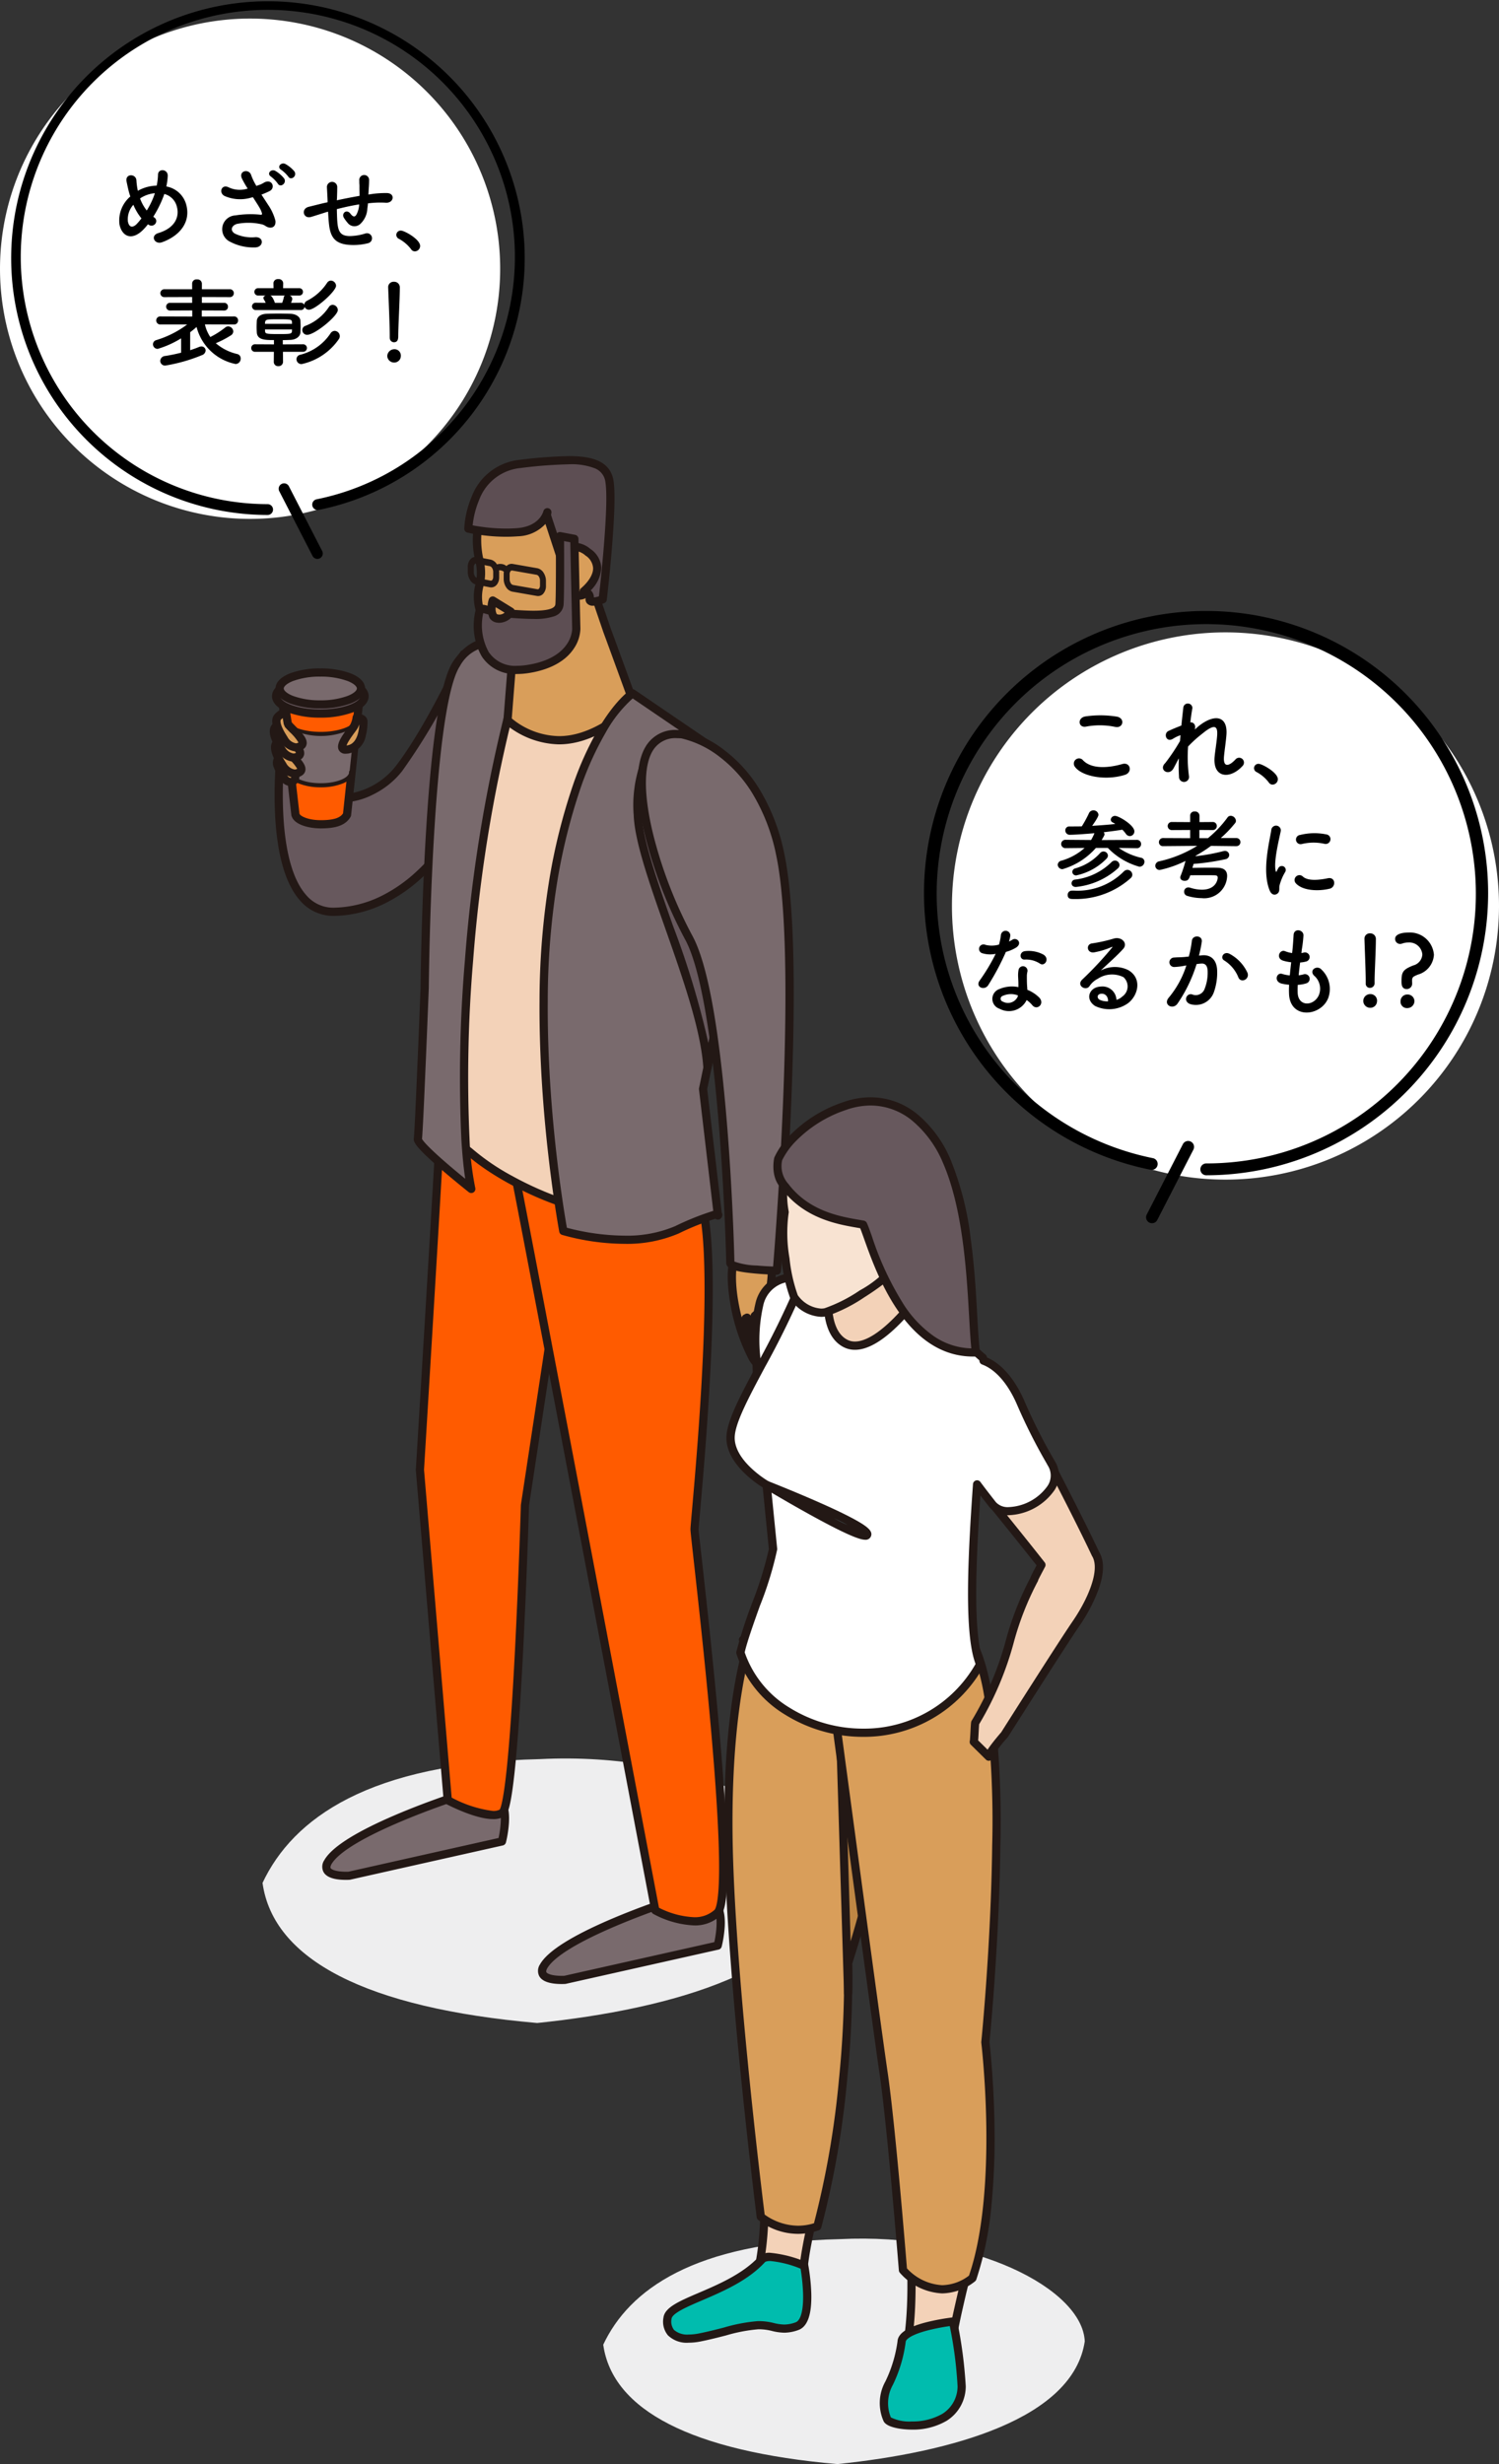 <svg xmlns="http://www.w3.org/2000/svg" xmlns:xlink="http://www.w3.org/1999/xlink" width="182.727" height="300.268" viewBox="0 0 182.727 300.268">
  <rect x="0" y="0" width="182.727" height="300.268" fill="#333333" stroke="none"/>
  <defs>
    <clipPath id="clip-path">
      <rect id="長方形_124" data-name="長方形 124" width="68.856" height="32.233" fill="none"/>
    </clipPath>
    <clipPath id="clip-path-2">
      <rect id="長方形_125" data-name="長方形 125" width="58.697" height="27.477" fill="none"/>
    </clipPath>
  </defs>
  <g id="グループ_1167" data-name="グループ 1167" transform="translate(-1024.82 -6770.256)">
    <g id="グループ_668" data-name="グループ 668" transform="translate(1056.82 6984.541)" style="mix-blend-mode: multiply;isolation: isolate">
      <g id="グループ_667" data-name="グループ 667">
        <g id="グループ_666" data-name="グループ 666" clip-path="url(#clip-path)">
          <path id="パス_2352" data-name="パス 2352" d="M33.6,173.867c1.306,9.389,12.714,15.258,33.481,17.071,16.371-1.691,33.712-6.476,35.374-17.545-.322-7.506-15.9-15.572-35.046-14.609-20.847.479-30.122,7.245-33.809,15.083" transform="translate(-33.597 -158.705)" fill="#eeeeef" fill-rule="evenodd"/>
        </g>
      </g>
    </g>
    <g id="グループ_671" data-name="グループ 671" transform="translate(1098.355 7043.047)" style="mix-blend-mode: multiply;isolation: isolate">
      <g id="グループ_670" data-name="グループ 670" transform="translate(0)">
        <g id="グループ_669" data-name="グループ 669" clip-path="url(#clip-path-2)">
          <path id="パス_2353" data-name="パス 2353" d="M2.221,230.136c1.113,8,10.838,13.007,28.541,14.552,13.956-1.441,28.738-5.52,30.155-14.956-.275-6.4-13.552-13.274-29.875-12.454-17.772.409-25.678,6.176-28.821,12.858" transform="translate(-2.221 -217.211)" fill="#eeeeef" fill-rule="evenodd"/>
        </g>
      </g>
    </g>
    <rect id="長方形_126" data-name="長方形 126" width="102.453" height="244.688" transform="translate(1056.82 6825.836)" fill="none"/>
    <path id="パス_2354" data-name="パス 2354" d="M40.368,96.179c-2.5,2.583-.176,11.072,1.442,13.738,1.235,2.035-.154-2.4-.154-2.4l-.694-2.451a1.2,1.2,0,0,0,.154-.08,24.892,24.892,0,0,0,1.773,4.808c1.236,2.035-.154-2.4-.154-2.4l-.681-2.622.153-.137a20.906,20.906,0,0,0,1.692,4.784c1.236,2.035-.154-2.4-.154-2.4l-.69-2.613.16-.139a17.405,17.405,0,0,0,1.735,3.866c.88,1.423-.538-2.765-.538-2.765a16.689,16.689,0,0,1-.511-1.615c-.291-2.353.935-4.7-.4-6.59-1.768-4.653-3.129-.975-3.129-.975" transform="translate(1074.767 6825.836)" fill="#d99e5a" fill-rule="evenodd"/>
    <path id="パス_2355" data-name="パス 2355" d="M41.681,94.3h0c.855,0,1.574.833,2.261,2.619.9,1.319.726,2.809.554,4.251a10.539,10.539,0,0,0-.1,2.514,3.266,3.266,0,0,0,.232.759,6.335,6.335,0,0,1,.263.777c.041.122.259.775.46,1.441.467,1.552.445,1.8.276,2.038a.529.529,0,0,1-.429.221.615.615,0,0,1-.469-.239c.27,1.124.2,1.348.054,1.541a.544.544,0,0,1-.442.225.626.626,0,0,1-.443-.2.6.6,0,0,1-.125.348.544.544,0,0,1-.442.225.7.7,0,0,1-.538-.295.582.582,0,0,1-.1.2.544.544,0,0,1-.442.225c-.37,0-.613-.351-.871-.775a23,23,0,0,1-2.332-7.076c-.728-4.295.061-6.28.887-7.193C40.1,95.522,40.682,94.3,41.681,94.3Zm1.723,9.5a11.331,11.331,0,0,1,.1-2.744c.166-1.389.309-2.589-.414-3.607a.5.5,0,0,1-.06-.112c-.751-1.976-1.29-2.033-1.349-2.033-.289,0-.683.623-.844,1.054a.5.5,0,0,1-.109.173c-.961.992-1.212,3.327-.69,6.406.117.693.266,1.379.434,2.036a.5.5,0,0,1,.294-.366.7.7,0,0,0,.09-.047.5.5,0,0,1,.7.186.5.5,0,0,1,.166-.349l.153-.137a.5.5,0,0,1,.695.027.5.5,0,0,1,.159-.264l.16-.139a.5.5,0,0,1,.467-.1Z" transform="translate(1074.767 6825.836)" fill="#231815"/>
    <path id="パス_2356" data-name="パス 2356" d="M62.244,176.076s-13.358,4.342-15.446,7.932c-1.085,1.92,2.589,1.669,2.589,1.669L68,181.5s1.169-4.509-.668-5.26-5.093-.167-5.093-.167" transform="translate(1044.304 6825.836)" fill="#796a6d" fill-rule="evenodd"/>
    <path id="パス_2357" data-name="パス 2357" d="M64.808,175.36h0a7.337,7.337,0,0,1,2.718.421c.98.4,1.428,1.544,1.333,3.4a13.729,13.729,0,0,1-.37,2.448.5.5,0,0,1-.375.362L49.5,186.165a.5.5,0,0,1-.075.011c-.007,0-.178.012-.432.012-1.449,0-2.367-.315-2.73-.937a1.424,1.424,0,0,1,.1-1.489l0-.005c.921-1.584,3.863-3.442,8.742-5.521,3.58-1.525,6.948-2.624,6.982-2.635a.5.5,0,0,1,.066-.017A16.723,16.723,0,0,1,64.808,175.36Zm2.783,5.724c.317-1.424.562-3.966-.444-4.378a6.387,6.387,0,0,0-2.339-.346h0a16.084,16.084,0,0,0-2.443.2c-.36.118-3.523,1.169-6.871,2.6-5.815,2.479-7.7,4.14-8.262,5.1-.073.13-.183.364-.11.49.124.212.761.441,1.866.441.155,0,.273,0,.329-.008Z" transform="translate(1044.304 6825.836)" fill="#231815"/>
    <path id="パス_2358" data-name="パス 2358" d="M88.543,163.386s-13.358,4.341-15.446,7.931c-1.085,1.921,2.589,1.67,2.589,1.67L94.3,168.813s1.169-4.509-.668-5.26-5.093-.167-5.093-.167" transform="translate(991.705 6825.836)" fill="#796a6d" fill-rule="evenodd"/>
    <path id="パス_2359" data-name="パス 2359" d="M91.107,162.67h0a7.337,7.337,0,0,1,2.718.421c.98.4,1.428,1.544,1.333,3.4a13.729,13.729,0,0,1-.37,2.448.5.5,0,0,1-.375.362L75.8,173.475a.5.5,0,0,1-.075.011c-.007,0-.178.012-.432.012-1.449,0-2.367-.315-2.73-.937a1.425,1.425,0,0,1,.1-1.489l0-.005c.921-1.584,3.863-3.441,8.742-5.52,3.58-1.525,6.948-2.624,6.982-2.635a.5.5,0,0,1,.066-.017A16.723,16.723,0,0,1,91.107,162.67Zm2.783,5.724c.317-1.424.562-3.966-.444-4.377a6.387,6.387,0,0,0-2.339-.346h0a16.081,16.081,0,0,0-2.443.2c-.36.118-3.523,1.168-6.871,2.6-5.815,2.478-7.7,4.139-8.262,5.1-.073.13-.183.365-.11.491.124.213.761.441,1.867.441.155,0,.273,0,.329-.008Z" transform="translate(991.705 6825.836)" fill="#231815"/>
    <path id="パス_2360" data-name="パス 2360" d="M98.718,46.642s-5.147,8.682-13.93,8.885-6.628-19.16-6.628-19.16l4.432,1.93c-.6,5.183,6.773,3.946,9.985-.21,3.878-5.018,7.9-13.964,7.907-13.966Z" transform="translate(980.863 6825.836)" fill="#67585d" fill-rule="evenodd"/>
    <path id="パス_2361" data-name="パス 2361" d="M84.651,56.029a5.309,5.309,0,0,1-4.1-1.853c-1.815-2.028-2.851-5.663-3.078-10.8a51.545,51.545,0,0,1,.192-7.061.5.5,0,0,1,.7-.4l4.432,1.93a.5.5,0,0,1,.3.516,2.615,2.615,0,0,0,.488,2.111,2.784,2.784,0,0,0,2.092.75,9.047,9.047,0,0,0,6.513-3.434c3.6-4.662,7.411-12.91,7.833-13.835a.521.521,0,0,1,.193-.242.5.5,0,0,1,.775.456L99.216,46.681a.5.5,0,0,1-.068.216,22.058,22.058,0,0,1-3.763,4.479,19.092,19.092,0,0,1-4.5,3.126A14.523,14.523,0,0,1,84.8,56.027ZM78.595,37.1c-.216,2.681-.75,12.553,2.7,16.407a4.3,4.3,0,0,0,3.482,1.518A13.53,13.53,0,0,0,90.449,53.6a18.1,18.1,0,0,0,4.258-2.964,21.814,21.814,0,0,0,3.521-4.158L99.773,26.79a74.6,74.6,0,0,1-6.8,11.6,10.18,10.18,0,0,1-3.428,2.792,8.812,8.812,0,0,1-3.876,1.03A3.668,3.668,0,0,1,82.83,41.13a3.383,3.383,0,0,1-.766-2.518Z" transform="translate(980.863 6825.836)" fill="#231815"/>
    <path id="パス_2362" data-name="パス 2362" d="M65.833,81.721c0,1.388-2.468,41.807-2.468,41.807l3.394,40.264s4.936,2.623,6.633,1.543,2.777-37.487,2.777-37.487l7.1-46.744Z" transform="translate(1012.642 6825.836)" fill="#ff5b00" fill-rule="evenodd"/>
    <path id="パス_2363" data-name="パス 2363" d="M83.266,80.6a.5.5,0,0,1,.494.575l-7.093,46.714c-.018.589-.289,9.447-.752,18.319-.28,5.37-.575,9.7-.877,12.857-.18,1.886-.364,3.376-.548,4.431-.283,1.619-.527,2.064-.831,2.257a2.545,2.545,0,0,1-1.38.339c-2.226,0-5.613-1.786-5.756-1.862a.5.5,0,0,1-.264-.4L62.867,123.57a.5.5,0,0,1,0-.072c.025-.4,2.467-40.42,2.467-41.777a.5.5,0,0,1,.482-.5L83.248,80.6ZM73.09,164.934c.128-.194.519-1.205,1-6.438.292-3.183.578-7.47.85-12.743.463-8.985.728-17.831.73-17.919a.5.5,0,0,1,.005-.06l7.007-46.148L66.316,82.2c-.213,4.677-2.327,39.314-2.449,41.318l3.368,39.951A14.514,14.514,0,0,0,72.28,165.1,1.664,1.664,0,0,0,73.09,164.934Z" transform="translate(1012.642 6825.836)" fill="#231815"/>
    <path id="パス_2364" data-name="パス 2364" d="M46.3,86.658c.308,1.08,17.278,90.556,17.278,90.556s4.937,2.777,7.559.308-2.776-45.663-2.776-46.743,3.547-34.71.462-40.727S46.3,86.658,46.3,86.658" transform="translate(1041.127 6825.836)" fill="#ff5b00" fill-rule="evenodd"/>
    <path id="パス_2365" data-name="パス 2365" d="M55.327,85.589h0a36.894,36.894,0,0,1,8.315.79c2.913.693,4.8,1.852,5.62,3.445.655,1.278,1.056,3.674,1.226,7.323.137,2.951.116,6.731-.062,11.235-.318,8.032-1.045,16.286-1.394,20.253-.1,1.126-.177,2.015-.178,2.145,0,.183.176,1.739.4,3.71.608,5.46,1.739,15.624,2.457,24.775.4,5.1.615,9.2.64,12.189.04,4.907-.419,6.006-.874,6.434a4.511,4.511,0,0,1-3.21,1.159,11.568,11.568,0,0,1-4.937-1.4.5.5,0,0,1-.246-.343c-.169-.891-16.909-89.146-17.269-90.515a.5.5,0,0,1,.415-.629A77.208,77.208,0,0,1,55.327,85.589Zm12.939,92.456a3.548,3.548,0,0,0,2.524-.887c.1-.095.6-.813.559-5.7-.024-2.964-.239-7.041-.637-12.119-.716-9.134-1.847-19.288-2.454-24.742-.286-2.568-.4-3.618-.4-3.82,0-.166.052-.767.181-2.232.349-3.959,1.074-12.2,1.391-20.2.268-6.778.3-15.414-1.055-18.062-.677-1.321-2.347-2.306-4.962-2.928a35.924,35.924,0,0,0-8.084-.763h0a77.1,77.1,0,0,0-8.431.5c1.5,7.421,16.008,83.915,17.123,89.8A10.425,10.425,0,0,0,68.265,178.045Z" transform="translate(1041.127 6825.836)" fill="#231815"/>
    <path id="パス_2366" data-name="パス 2366" d="M80.257,31.823,61.283,25.175s-4.847,27.284-5.678,41-1.385,14.818-.277,15.1c.722,5.3,19.37,13.4,19.666,9.556Z" transform="translate(1024.309 6825.836)" fill="#f3d2b8" fill-rule="evenodd"/>
    <path id="パス_2367" data-name="パス 2367" d="M61.283,24.675a.5.5,0,0,1,.165.028l18.974,6.648a.5.5,0,0,1,.333.516l-5.263,59c-.043.547-.393,1.46-2.251,1.46-2.385,0-6.7-1.492-10.743-3.713-2.1-1.152-6.921-4.083-7.609-6.976-.506-.261-.642-.781-.673-1.466-.039-.852.068-2.29.264-4.9.161-2.149.382-5.093.626-9.126.823-13.583,5.636-40.779,5.685-41.052a.5.5,0,0,1,.492-.413Zm18.442,7.491L61.673,25.842c-.7,4.023-4.817,27.935-5.57,40.359-.245,4.04-.466,6.988-.627,9.14-.193,2.573-.3,3.99-.262,4.781a1.421,1.421,0,0,0,.1.6c.009.015.021.034.132.062a.5.5,0,0,1,.374.417,6.059,6.059,0,0,0,2.223,3.174,27.446,27.446,0,0,0,4.933,3.361c3.845,2.114,8.065,3.59,10.262,3.59a2.149,2.149,0,0,0,1.009-.179.408.408,0,0,0,.245-.361v-.006Z" transform="translate(1024.309 6825.836)" fill="#231815"/>
    <path id="パス_2368" data-name="パス 2368" d="M83.516,24.482A171.769,171.769,0,0,0,76.73,61.46c-1.524,20.913.276,27.838.276,27.838S70.359,84.035,70.5,83.2s.831-18.42.831-18.42.277-34.07,3.878-39.471,8.31-.831,8.31-.831" transform="translate(1005.262 6825.836)" fill="#796a6d" fill-rule="evenodd"/>
    <path id="パス_2369" data-name="パス 2369" d="M79.379,22.176a7.23,7.23,0,0,1,4.485,1.947.5.5,0,0,1,.127.514c-.013.04-1.329,4.081-2.813,10.617A180.078,180.078,0,0,0,77.229,61.5a168.183,168.183,0,0,0-.437,21.624,37.027,37.027,0,0,0,.7,6.052.5.5,0,0,1-.794.517c-.017-.013-1.689-1.339-3.323-2.749-.965-.833-1.729-1.533-2.273-2.083-.992-1-1.153-1.4-1.1-1.736.1-.6.547-11.3.824-18.35,0-.306.082-8.749.589-17.726.694-12.29,1.829-19.7,3.373-22.01C76.055,23.138,77.6,22.176,79.379,22.176Zm3.561,2.466a6.061,6.061,0,0,0-3.561-1.466,4.57,4.57,0,0,0-3.757,2.414c-.992,1.488-2.354,6.428-3.206,21.512-.513,9.076-.587,17.6-.588,17.686q0,.008,0,.016c-.069,1.761-.668,16.9-.827,18.4.082.17.553.863,3.226,3.156.74.635,1.474,1.242,2.041,1.7-.15-.986-.336-2.547-.471-4.81a168.653,168.653,0,0,1,.434-21.828,181.1,181.1,0,0,1,3.975-26.405C81.464,29.482,82.6,25.719,82.941,24.643Z" transform="translate(1005.262 6825.836)" fill="#231815"/>
    <path id="パス_2370" data-name="パス 2370" d="M58.09,20.132,66.5,13.114l2.751,8.048c.515,1.374,3.338,9.124,3.338,9.124-4.793,4.2-9.945,6.291-15.45,1.918Z" transform="translate(1029.541 6825.836)" fill="#d99e5a" fill-rule="evenodd"/>
    <path id="パス_2371" data-name="パス 2371" d="M66.5,12.614a.5.5,0,0,1,.473.338l2.749,8.041c.517,1.379,3.309,9.044,3.337,9.121a.5.5,0,0,1-.141.547c-3.433,3-6.545,4.466-9.513,4.466A10.523,10.523,0,0,1,56.83,32.6a.5.5,0,0,1-.187-.431l.949-12.072a.5.5,0,0,1,.178-.345l8.412-7.018A.5.5,0,0,1,66.5,12.614ZM72,30.133c-.541-1.483-2.77-7.6-3.218-8.8l0-.014-2.516-7.36-7.692,6.417-.911,11.594a9.3,9.3,0,0,0,5.747,2.153C66.05,34.128,68.865,32.821,72,30.133Z" transform="translate(1029.541 6825.836)" fill="#231815"/>
    <path id="パス_2372" data-name="パス 2372" d="M60.889,7.462a10.127,10.127,0,0,0-.063,5.318c.689,3.442-1.063,3.066.376,6.82s.563,4.443,3,4.943a5.843,5.843,0,0,0,6.471-2.492,10.622,10.622,0,0,0,1.672-5.142,1.477,1.477,0,0,0,1.484-.278c1.25-1.326,2.708-4.278,2.409-4.834-.438-.814-2.776-9.153-2.776-9.153S66.02,4.02,65.206,4.271s-4.317,3.191-4.317,3.191" transform="translate(1022.457 6825.836)" fill="#d99e5a" fill-rule="evenodd"/>
    <path id="パス_2373" data-name="パス 2373" d="M73.465,2.144a.5.5,0,0,1,.481.365c.9,3.2,2.435,8.494,2.735,9.051.086.16.348.647-.616,2.588A12.462,12.462,0,0,1,74.2,16.974a1.713,1.713,0,0,1-1.283.526l-.107,0a11.113,11.113,0,0,1-1.714,4.831,6.141,6.141,0,0,1-5.3,2.883,8.43,8.43,0,0,1-1.689-.179,3.1,3.1,0,0,1-1.849-.864,4.176,4.176,0,0,1-.695-1.734,22.043,22.043,0,0,0-.826-2.656A5.849,5.849,0,0,1,60.3,15.7a5.753,5.753,0,0,0,.031-2.817,10.557,10.557,0,0,1,.089-5.6.5.5,0,0,1,.143-.2c.6-.5,3.626-3.02,4.492-3.286.832-.257,8.01-1.584,8.315-1.641A.5.5,0,0,1,73.465,2.144ZM75.781,12c-.44-.905-2.16-6.954-2.674-8.777-2.315.43-7.151,1.344-7.754,1.53a28.721,28.721,0,0,0-4.036,3.006,10.419,10.419,0,0,0,0,4.927,6.686,6.686,0,0,1-.037,3.235,4.918,4.918,0,0,0,.389,3.5,23.223,23.223,0,0,1,.861,2.766c.359,1.4.405,1.585,1.776,1.866a7.43,7.43,0,0,0,1.488.159,5.117,5.117,0,0,0,4.467-2.438A10.209,10.209,0,0,0,71.848,16.9a.5.5,0,0,1,.672-.46h0a1.352,1.352,0,0,0,.393.06.72.72,0,0,0,.555-.212,11.317,11.317,0,0,0,1.626-2.435A5.37,5.37,0,0,0,75.781,12Z" transform="translate(1022.457 6825.836)" fill="#231815"/>
    <path id="パス_2374" data-name="パス 2374" d="M69.682,6.836s-.5,2.19-3.629,2.44a21.7,21.7,0,0,1-6.007-.438s.187-7.2,6.319-7.884,10.387-1,10.888,2.128-.822,14.374-.822,14.374-1.714.676-1.588-.075-.719-.909-.719-.909,3.317-2.628.5-4.756-3,1.565-3,1.565l-2-6.07Z" transform="translate(1021.86 6825.836)" fill="#5d4e53" fill-rule="evenodd"/>
    <path id="パス_2375" data-name="パス 2375" d="M72.264,0c2.329,0,5.057.341,5.483,3,.505,3.16-.765,14.049-.819,14.511a.5.5,0,0,1-.313.407,4.525,4.525,0,0,1-1.364.314.92.92,0,0,1-.741-.291.766.766,0,0,1-.16-.646.2.2,0,0,0-.1-.24.732.732,0,0,0-.216-.094.5.5,0,0,1-.219-.883c.014-.011,1.461-1.18,1.445-2.432a1.968,1.968,0,0,0-.935-1.533,2.179,2.179,0,0,0-1.221-.559c-.855,0-.982,1.733-.982,1.751a.5.5,0,0,1-.974.131l-1.7-5.169a4.725,4.725,0,0,1-3.349,1.505c-.467.037-.957.056-1.455.056a22.323,22.323,0,0,1-4.708-.506.5.5,0,0,1-.384-.5,11.544,11.544,0,0,1,.9-3.869,7.018,7.018,0,0,1,5.862-4.5A56.874,56.874,0,0,1,72.264,0ZM75.97,17.088C76.177,15.26,77.2,5.9,76.759,3.161A2.064,2.064,0,0,0,75.5,1.5,7.906,7.906,0,0,0,72.264,1a56.135,56.135,0,0,0-5.843.451,5.994,5.994,0,0,0-5.056,3.9,10.805,10.805,0,0,0-.788,3.086,22.276,22.276,0,0,0,4.061.393c.472,0,.935-.018,1.376-.053,2.7-.215,3.164-1.982,3.182-2.057a.5.5,0,0,1,.979.2l-.042.253,1.444,4.379a1.7,1.7,0,0,1,1.526-1,3.115,3.115,0,0,1,1.824.761,2.932,2.932,0,0,1,1.332,2.322,4.166,4.166,0,0,1-1.286,2.721,1.158,1.158,0,0,1,.384.869A3.419,3.419,0,0,0,75.97,17.088Z" transform="translate(1021.86 6825.836)" fill="#231815"/>
    <path id="パス_2376" data-name="パス 2376" d="M54.889,28.914s-6.51,4.155-9.7,22.99,1.247,42.518,1.247,42.518,8.032,2.493,13.849-.139,5-1.741,5-1.741L63.476,77.11,68.185,54.4l-3.74-18.974Z" transform="translate(1047.046 6825.836)" fill="#796a6d" fill-rule="evenodd"/>
    <path id="パス_2377" data-name="パス 2377" d="M54.889,28.414a.5.5,0,0,1,.281.087l9.556,6.509a.5.5,0,0,1,.209.317L68.675,54.3a.5.5,0,0,1,0,.2L63.982,77.132l1.766,15.044a.541.541,0,0,1,.057.128.6.6,0,0,1-.149.576.5.5,0,0,1-.677.054,32.068,32.068,0,0,0-4.483,1.8A16.006,16.006,0,0,1,53.89,95.99a28.375,28.375,0,0,1-7.6-1.09.5.5,0,0,1-.343-.386c-.011-.059-1.121-6.04-1.825-14.245-.413-4.82-.609-9.456-.58-13.779A92.623,92.623,0,0,1,44.7,51.821,72.246,72.246,0,0,1,47.58,40.2a38.94,38.94,0,0,1,3.226-7.112c2.063-3.455,3.743-4.552,3.813-4.6A.5.5,0,0,1,54.889,28.414Zm9.105,7.307L54.9,29.53a15.889,15.889,0,0,0-3.3,4.172,38.309,38.309,0,0,0-3.112,6.918,71.454,71.454,0,0,0-2.806,11.367A91.63,91.63,0,0,0,44.545,66.5c-.029,4.292.165,8.9.576,13.687.61,7.113,1.525,12.534,1.757,13.844a28.146,28.146,0,0,0,7.012.963,15.024,15.024,0,0,0,6.194-1.162,32.95,32.95,0,0,1,4.634-1.856l-1.738-14.8a.5.5,0,0,1,.007-.16l4.689-22.614Z" transform="translate(1047.046 6825.836)" fill="#231815"/>
    <path id="パス_2378" data-name="パス 2378" d="M52.553,74.534,56.728,54.4,54.035,40.731l-8.167-4.744.71-.065-.387.065s-2.387.774-2.129,7.741c.245,6.625,7.956,21.941,8.491,30.806" transform="translate(1058.503 6825.836)" fill="#67585d" fill-rule="evenodd"/>
    <path id="パス_2379" data-name="パス 2379" d="M52.553,75.034h-.036a.5.5,0,0,1-.463-.469c-.278-4.6-2.5-10.919-4.651-17.03-1.914-5.439-3.722-10.577-3.84-13.788a15.617,15.617,0,0,1,.728-6.083,4.626,4.626,0,0,1,1.079-1.713.5.5,0,0,1,.453-.462l.71-.065a.5.5,0,0,1,.515.67l7.239,4.2a.5.5,0,0,1,.239.336L57.218,54.3a.5.5,0,0,1,0,.2L53.042,74.636A.5.5,0,0,1,52.553,75.034ZM46.058,36.676c-.544.514-1.677,2.177-1.5,7.034.113,3.059,1.9,8.128,3.784,13.493a103.978,103.978,0,0,1,4.322,14.312l3.55-17.12L53.588,41.05Z" transform="translate(1058.503 6825.836)" fill="#231815"/>
    <path id="パス_2380" data-name="パス 2380" d="M43.1,33.9s9.215,1.522,11.985,14.679-.416,50.689-.416,50.689S49,99.131,49,98.3,48.2,66.4,43.911,58.647,33.964,33.071,43.1,33.9" transform="translate(1064.85 6825.836)" fill="#796a6d" fill-rule="evenodd"/>
    <path id="パス_2381" data-name="パス 2381" d="M42.505,33.374c.208,0,.424.01.644.03l.036,0a12.81,12.81,0,0,1,5.176,2.5,17.255,17.255,0,0,1,4.11,4.56,24.436,24.436,0,0,1,3.107,8.007c1.157,5.5,1.44,15.726.841,30.4-.446,10.912-1.24,20.339-1.248,20.433a.5.5,0,0,1-.51.458c-.059,0-1.454-.037-2.875-.176-2.4-.234-3.29-.585-3.29-1.294,0-.583-.215-8.573-.931-17.188-.949-11.416-2.364-19.1-4.092-22.223a55.293,55.293,0,0,1-4.746-12.134c-.933-3.637-1.7-8.551-.078-11.309A4.166,4.166,0,0,1,42.505,33.374Zm.533,1.024c-.183-.016-.362-.024-.533-.024a3.188,3.188,0,0,0-2.994,1.58c-1.133,1.922-1.067,5.67.185,10.553a54.219,54.219,0,0,0,4.652,11.9c1.822,3.291,3.239,10.9,4.213,22.624.682,8.2.911,15.853.933,17.122a8.719,8.719,0,0,0,2.716.479c.783.068,1.538.106,2,.125.166-2.043.819-10.416,1.207-19.919.41-10.032.6-23.406-.821-30.151A23.445,23.445,0,0,0,51.625,41a16.259,16.259,0,0,0-3.87-4.3A12.074,12.074,0,0,0,43.038,34.4Z" transform="translate(1064.85 6825.836)" fill="#231815"/>
    <path id="パス_2382" data-name="パス 2382" d="M68.982,12.846h0a.441.441,0,0,0-.427.158h0a.843.843,0,0,0-.177.547v.609a1.164,1.164,0,0,0,.177.617h0a.689.689,0,0,0,.427.324l1.657.323a.436.436,0,0,0,.427-.158h0a.841.841,0,0,0,.177-.547v-.609a1.164,1.164,0,0,0-.177-.617h0a.684.684,0,0,0-.427-.325Zm4.37.851h0a.439.439,0,0,0-.427.159.839.839,0,0,0-.178.548v.608a1.153,1.153,0,0,0,.178.617h0a.694.694,0,0,0,.427.325l2.993.522a.44.44,0,0,0,.427-.158h0a.844.844,0,0,0,.177-.548v-.608a1.161,1.161,0,0,0-.177-.617h0a.684.684,0,0,0-.427-.325Zm-2.713-.839h0a.953.953,0,0,1,.588.448h0a1.5,1.5,0,0,1,.115.218.973.973,0,0,1,.648-.132.942.942,0,0,1,.653.4.87.87,0,0,1,.12-.182h0a.6.6,0,0,1,.588-.218l2.993.522a.949.949,0,0,1,.588.448h0a1.592,1.592,0,0,1,.244.848v.609a1.156,1.156,0,0,1-.244.753h0a.606.606,0,0,1-.588.219l-2.993-.523a.948.948,0,0,1-.588-.448,1.6,1.6,0,0,1-.245-.849v-.609a1.357,1.357,0,0,1,.044-.352,1.6,1.6,0,0,0-.257-.213.864.864,0,0,0-.884-.036,1.582,1.582,0,0,1,.05.4v.609a1.161,1.161,0,0,1-.244.754h0a.606.606,0,0,1-.588.219l-1.657-.323a.949.949,0,0,1-.588-.448h0a1.6,1.6,0,0,1-.244-.849v-.609a1.156,1.156,0,0,1,.244-.753h0a.606.606,0,0,1,.588-.219Z" transform="translate(1013.945 6825.836)" fill="#5d4e53" fill-rule="evenodd"/>
    <path id="パス_2383" data-name="パス 2383" d="M68.865,12.274a.87.87,0,0,1,.164.016l1.658.323a1.188,1.188,0,0,1,.744.549l.007.01.016.025a1.282,1.282,0,0,1,.4-.061,1.552,1.552,0,0,1,.161.009,1.117,1.117,0,0,1,.6.253.851.851,0,0,1,.782-.256l2.99.522a1.185,1.185,0,0,1,.749.55l.007.01a1.838,1.838,0,0,1,.284.983v.609a1.4,1.4,0,0,1-.3.916l-.005.006a.848.848,0,0,1-.821.3l-2.989-.522a1.187,1.187,0,0,1-.756-.56,1.846,1.846,0,0,1-.284-.984v-.609a1.691,1.691,0,0,1,.02-.265.983.983,0,0,0-.105-.081.938.938,0,0,0-.4-.105.519.519,0,0,0-.081.006,1.861,1.861,0,0,1,.016.241v.609a1.406,1.406,0,0,1-.3.916L71.4,15.7a.858.858,0,0,1-.811.286l-1.658-.323a1.179,1.179,0,0,1-.739-.54l-.013-.018a1.845,1.845,0,0,1-.283-.984v-.609a1.4,1.4,0,0,1,.3-.916l.005-.006A.865.865,0,0,1,68.865,12.274Zm2,1.369-.01-.015a.445.445,0,0,0-.263-.214l-1.658-.323a.194.194,0,0,0-.189.075l0,0a.607.607,0,0,0-.114.381v.609a.922.922,0,0,0,.133.475l.006.008a.453.453,0,0,0,.264.213l1.658.323a.2.2,0,0,0,.039,0,.2.2,0,0,0,.15-.079l0,0a.607.607,0,0,0,.114-.381v-.609A.924.924,0,0,0,70.865,13.643Zm5.706,1.051-.01-.015a.445.445,0,0,0-.263-.214l-2.989-.522a.217.217,0,0,0-.042,0h0a.2.2,0,0,0-.152.079A.6.6,0,0,0,73,14.4v.608a.907.907,0,0,0,.138.481l.008.013a.446.446,0,0,0,.256.2l2.99.521a.221.221,0,0,0,.042,0,.2.2,0,0,0,.152-.079l0,0a.609.609,0,0,0,.114-.382v-.608A.919.919,0,0,0,76.572,14.695Z" transform="translate(1013.945 6825.836)" fill="#231815"/>
    <path id="パス_2384" data-name="パス 2384" d="M75.978,10.085c0,.571.238,10.99.238,10.99s.061,3.972-5.933,4.876c-2.55.385-4.216-.343-5.171-1.816a7.105,7.105,0,0,1-.638-5.394c.163-.432,1.01.263,3.226.431,3.758.285,6.375.381,6.47-1.142s.048-8.278.048-8.278Z" transform="translate(1018.856 6825.836)" fill="#5d4e53" fill-rule="evenodd"/>
    <path id="パス_2385" data-name="パス 2385" d="M74.218,9.252a.5.5,0,0,1,.093.009l1.76.333a.5.5,0,0,1,.407.491c0,.559.235,10.874.238,10.979a4.553,4.553,0,0,1-.8,2.387c-1.315,1.981-3.747,2.722-5.556,2.995A9.129,9.129,0,0,1,69,26.553a4.793,4.793,0,0,1-4.311-2.146,7.582,7.582,0,0,1-.686-5.843.7.7,0,0,1,.7-.463,3.113,3.113,0,0,1,.773.155,11.045,11.045,0,0,0,2.261.416c1.327.1,2.394.168,3.289.168,2.591,0,2.629-.612,2.644-.842.093-1.488.048-8.176.047-8.243a.5.5,0,0,1,.5-.5ZM75.484,10.5l-.762-.144c.009,1.7.027,6.437-.053,7.705a1.639,1.639,0,0,1-1.209,1.474,7.193,7.193,0,0,1-2.433.306c-.927,0-2.016-.068-3.365-.17a11.942,11.942,0,0,1-2.451-.45c-.116-.032-.24-.066-.339-.09a6.756,6.756,0,0,0,.66,4.732A3.851,3.851,0,0,0,69,25.553a8.129,8.129,0,0,0,1.205-.1c2.277-.343,3.951-1.211,4.839-2.51a3.659,3.659,0,0,0,.669-1.866C75.706,20.634,75.521,12.5,75.484,10.5Z" transform="translate(1018.856 6825.836)" fill="#231815"/>
    <path id="パス_2386" data-name="パス 2386" d="M74.535,18.946a1.613,1.613,0,0,1-1.65.842c-1.111-.2-.539-2.189-.539-2.189Z" transform="translate(1012.538 6825.836)" fill="#d99e5a" fill-rule="evenodd"/>
    <path id="パス_2387" data-name="パス 2387" d="M73.166,20.314a2.076,2.076,0,0,1-.37-.034,1.219,1.219,0,0,1-.84-.567,3.285,3.285,0,0,1-.09-2.252.5.5,0,0,1,.743-.288L74.8,18.52a.5.5,0,0,1,.182.655A2.167,2.167,0,0,1,73.166,20.314Zm-.458-1.905a1.415,1.415,0,0,0,.1.777.222.222,0,0,0,.169.11,1.073,1.073,0,0,0,.191.018.966.966,0,0,0,.623-.24Z" transform="translate(1012.538 6825.836)" fill="#231815"/>
    <path id="パス_2388" data-name="パス 2388" d="M92.276,43.708c.174.651,1.484,1.158,3.075,1.158,2.1,0,2.82-.518,3.2-1.158l1.516-14.19H90.639l1.625,14.19Z" transform="translate(968.57 6825.836)" fill="#ff5b00" fill-rule="evenodd"/>
    <path id="パス_2389" data-name="パス 2389" d="M95.351,45.366c-1.453,0-3.129-.439-3.515-1.4a.5.5,0,0,1-.069-.2l-1.625-14.19a.5.5,0,0,1,.5-.557h9.424a.5.5,0,0,1,.5.553l-1.516,14.19a.5.5,0,0,1-.066.2C98.4,44.946,97.315,45.366,95.351,45.366Zm-2.6-1.821q.006.017.01.034c.073.275,1.028.787,2.592.787,1.84,0,2.427-.4,2.711-.826l1.445-13.522H91.2Z" transform="translate(968.57 6825.836)" fill="#231815"/>
    <path id="パス_2390" data-name="パス 2390" d="M91.652,38.471a.789.789,0,0,0,0,.084c0,.859,1.653,1.556,3.691,1.556s3.692-.7,3.692-1.556c0-.016,0-.031,0-.047h.062l.665-6.227c-.343.894-2.181,1.577-4.4,1.577-2.273,0-4.148-.717-4.422-1.645Z" transform="translate(968.582 6825.836)" fill="#796a6d" fill-rule="evenodd"/>
    <path id="パス_2391" data-name="パス 2391" d="M95.338,40.361a7.183,7.183,0,0,1-2.707-.476c-.8-.336-1.234-.808-1.234-1.33,0-.026,0-.053,0-.082l-.714-6.232a.25.25,0,0,1,.488-.1c.213.721,1.835,1.466,4.182,1.466,2.031,0,3.86-.622,4.165-1.417a.25.25,0,0,1,.482.116l-.665,6.227a.249.249,0,0,1-.067.145c-.064.473-.494.9-1.226,1.206A7.187,7.187,0,0,1,95.338,40.361Zm-4.054-7.294.616,5.375a.251.251,0,0,1,0,.055.544.544,0,0,0,0,.057c0,.618,1.413,1.306,3.441,1.306s3.442-.688,3.442-1.306c0-.01,0-.019,0-.029a.253.253,0,0,1,.067-.188l.012-.012.56-5.245a8.515,8.515,0,0,1-8.134-.014Z" transform="translate(968.582 6825.836)" fill="#231815"/>
    <path id="パス_2392" data-name="パス 2392" d="M95.408,27.145c-2.976,0-5.388.946-5.388,2.113s2.412,2.113,5.388,2.113,5.388-.946,5.388-2.113-2.412-2.113-5.388-2.113" transform="translate(968.456 6825.836)" fill="#67585d" fill-rule="evenodd"/>
    <path id="楕円形_70" data-name="楕円形 70" d="M5.388-.5A11.3,11.3,0,0,1,9.381.153c1.222.479,1.9,1.175,1.9,1.96s-.673,1.48-1.9,1.96a11.3,11.3,0,0,1-3.992.653A11.3,11.3,0,0,1,1.4,4.073C.173,3.593-.5,2.9-.5,2.113S.173.633,1.4.153A11.3,11.3,0,0,1,5.388-.5Zm0,4.226c2.984,0,4.888-.955,4.888-1.613S8.372.5,5.388.5.5,1.455.5,2.113,2.4,3.726,5.388,3.726Z" transform="translate(1058.477 6852.98)" fill="#231815"/>
    <path id="パス_2393" data-name="パス 2393" d="M95.405,26.371c-2.738,0-4.957.87-4.957,1.944s2.219,1.944,4.957,1.944,4.957-.871,4.957-1.944-2.219-1.944-4.957-1.944" transform="translate(968.462 6825.836)" fill="#796a6d" fill-rule="evenodd"/>
    <path id="楕円形_71" data-name="楕円形 71" d="M4.957-.5A10.438,10.438,0,0,1,8.645.1c1.141.447,1.769,1.1,1.769,1.84s-.628,1.393-1.769,1.84a10.438,10.438,0,0,1-3.688.6,10.438,10.438,0,0,1-3.688-.6C.128,3.337-.5,2.683-.5,1.944S.128.551,1.269.1A10.438,10.438,0,0,1,4.957-.5Zm0,3.888A9.43,9.43,0,0,0,8.28,2.853c.837-.328,1.134-.695,1.134-.909s-.3-.581-1.134-.909A9.43,9.43,0,0,0,4.957.5a9.43,9.43,0,0,0-3.323.535C.8,1.363.5,1.73.5,1.944s.3.581,1.134.909A9.43,9.43,0,0,0,4.957,3.388Z" transform="translate(1058.91 6852.207)" fill="#231815"/>
    <path id="パス_2394" data-name="パス 2394" d="M92.742,32.351s.122,3.016-1.828,3.382.4-2.316.67-2.8a3.132,3.132,0,0,0,.335-1.067s.823.031.823.488" transform="translate(976.382 6825.836)" fill="#d99e5a" fill-rule="evenodd"/>
    <path id="パス_2395" data-name="パス 2395" d="M91.919,31.363h.019c.646.024,1.3.336,1.3.977a6.372,6.372,0,0,1-.2,1.693,2.679,2.679,0,0,1-2.036,2.191,2.24,2.24,0,0,1-.413.043.881.881,0,0,1-.857-.455c-.331-.654.286-1.581,1.126-2.724.123-.168.251-.341.286-.4a2.642,2.642,0,0,0,.274-.875A.5.5,0,0,1,91.919,31.363Zm-1.238,3.9c.042,0,.089-.011.141-.021,1.18-.222,1.383-1.856,1.416-2.555a3.019,3.019,0,0,1-.218.489,6.143,6.143,0,0,1-.351.5c-.22.3-.493.67-.709,1.028A3.034,3.034,0,0,0,90.682,35.262Z" transform="translate(976.382 6825.836)" fill="#231815"/>
    <path id="パス_2396" data-name="パス 2396" d="M99.956,37.744c1.621,1.815.037,2.544-.67,1.462-.518-.792-1.219-1.949-.549-2.5s.914-.518.914-.518l.214,1.341Z" transform="translate(960.149 6825.836)" fill="#d99e5a" fill-rule="evenodd"/>
    <path id="パス_2397" data-name="パス 2397" d="M99.643,35.69a.562.562,0,0,1,.069,0,.5.5,0,0,1,.432.417l.2,1.28.035.083c.935,1.078.828,1.8.678,2.131a1.036,1.036,0,0,1-.964.608,1.507,1.507,0,0,1-1.231-.733,6.835,6.835,0,0,1-.775-1.452,1.418,1.418,0,0,1,.327-1.706A2.261,2.261,0,0,1,99.643,35.69Zm.454,3.522c.044,0,.05-.012.051-.016.04-.09.017-.466-.566-1.119a.5.5,0,0,1-.087-.137l-.091-.213a.5.5,0,0,1-.034-.118l-.108-.677c-.062.045-.132.1-.21.163-.238.195-.019.813.651,1.837A.532.532,0,0,0,100.1,39.212Z" transform="translate(960.149 6825.836)" fill="#231815"/>
    <path id="パス_2398" data-name="パス 2398" d="M99.181,35.946c.762.853,2.285,2.072,1.523,2.559s-1.553-.03-2.071-.822-1.341-2.224-.671-2.773.914-.518.914-.518l.214,1.341Z" transform="translate(960.65 6825.836)" fill="#d99e5a" fill-rule="evenodd"/>
    <path id="パス_2399" data-name="パス 2399" d="M98.869,33.892a.561.561,0,0,1,.069,0,.5.5,0,0,1,.432.417l.2,1.28.034.079c.136.148.3.31.463.479.726.734,1.411,1.427,1.335,2.105a.894.894,0,0,1-.433.669,1.619,1.619,0,0,1-.884.268,2.376,2.376,0,0,1-1.875-1.238c-.411-.628-1.659-2.54-.569-3.433A2.261,2.261,0,0,1,98.869,33.892ZM100.4,38.1a5.784,5.784,0,0,0-1.042-1.249c-.2-.2-.388-.393-.552-.576a.5.5,0,0,1-.087-.137l-.091-.213a.5.5,0,0,1-.034-.118l-.108-.677c-.062.045-.132.1-.21.163-.136.112-.151.7.773,2.112a1.463,1.463,0,0,0,1.038.785A.611.611,0,0,0,100.4,38.1Z" transform="translate(960.65 6825.836)" fill="#231815"/>
    <path id="パス_2400" data-name="パス 2400" d="M99.333,34c.762.853,2.285,2.072,1.523,2.559s-1.553-.03-2.071-.822-1.341-2.224-.671-2.773.914-.518.914-.518l.214,1.341Z" transform="translate(960.347 6825.836)" fill="#d99e5a" fill-rule="evenodd"/>
    <path id="パス_2401" data-name="パス 2401" d="M99.021,31.942a.561.561,0,0,1,.069,0,.5.5,0,0,1,.432.417l.2,1.28.034.079c.136.148.3.31.463.479.726.734,1.411,1.427,1.335,2.106a.894.894,0,0,1-.433.669,1.619,1.619,0,0,1-.884.268,2.376,2.376,0,0,1-1.875-1.238c-.411-.628-1.661-2.539-.569-3.433A2.261,2.261,0,0,1,99.021,31.942Zm1.533,4.212A5.784,5.784,0,0,0,99.512,34.9c-.2-.2-.388-.393-.552-.576a.5.5,0,0,1-.087-.137l-.091-.213a.5.5,0,0,1-.034-.118l-.108-.677c-.062.045-.132.1-.21.163-.137.112-.152.7.773,2.112a1.464,1.464,0,0,0,1.038.785A.611.611,0,0,0,100.554,36.154Z" transform="translate(960.347 6825.836)" fill="#231815"/>
    <path id="パス_2402" data-name="パス 2402" d="M99.029,32.747c.762.853,2.285,2.072,1.523,2.559s-1.553-.03-2.071-.822-1.341-2.224-.671-2.773.914-.518.914-.518l.214,1.341Z" transform="translate(960.954 6825.836)" fill="#d99e5a" fill-rule="evenodd"/>
    <path id="パス_2403" data-name="パス 2403" d="M98.717,30.693a.561.561,0,0,1,.069,0,.5.5,0,0,1,.432.417l.2,1.28.034.079c.136.148.3.31.463.479.726.734,1.411,1.427,1.335,2.105a.894.894,0,0,1-.433.669,1.619,1.619,0,0,1-.884.268,2.376,2.376,0,0,1-1.875-1.238c-.411-.628-1.661-2.539-.569-3.433A2.261,2.261,0,0,1,98.717,30.693ZM100.25,34.9a5.784,5.784,0,0,0-1.042-1.249c-.2-.2-.388-.393-.552-.576a.5.5,0,0,1-.087-.137l-.091-.213a.5.5,0,0,1-.034-.118l-.108-.677c-.062.045-.132.1-.21.163-.137.112-.152.7.773,2.112A1.464,1.464,0,0,0,99.937,35,.611.611,0,0,0,100.25,34.9Z" transform="translate(960.954 6825.836)" fill="#231815"/>
    <path id="パス_2404" data-name="パス 2404" d="M15.612,143.214c.086-2.624,14.117,5.785,15.134,6.668.078,14.918-2.073,41.243-1.384,48.111,2.538,15.6-1.8,24.408-2.876,32.7-.448,3.575-5.933,2.907-5.347-.412,1.7-9.6-1.143-24.369-.707-29.627s-9.706-33.789-4.82-57.44" transform="translate(1114.246 6825.836)" fill="#f3d2b8" fill-rule="evenodd"/>
    <path id="パス_2405" data-name="パス 2405" d="M16.333,142.209c1.653,0,5.371,1.827,8.2,3.36a65.06,65.06,0,0,1,6.542,3.935.5.5,0,0,1,.172.375c.037,7-.408,16.318-.837,25.327-.468,9.82-.911,19.1-.551,22.722a56.5,56.5,0,0,1,.527,14.764,83.727,83.727,0,0,1-2.02,11.125c-.564,2.425-1.1,4.715-1.383,6.941a3.149,3.149,0,0,1-3.24,2.831,3.312,3.312,0,0,1-2.533-1.1,2.72,2.72,0,0,1-.563-2.294c1.052-5.954.337-13.963-.238-20.4a66.53,66.53,0,0,1-.475-9.183c.12-1.422-.636-4.916-1.594-9.341-2.517-11.636-6.73-31.105-3.225-48.125C15.138,142.873,15.3,142.209,16.333,142.209Zm13.914,7.92c-.74-.53-3.288-2.106-6.192-3.68-3.8-2.059-6.612-3.239-7.722-3.239a.717.717,0,0,0-.222.026.5.5,0,0,1-.01.08c-3.475,16.82.713,36.179,3.216,47.745,1.013,4.682,1.745,8.065,1.613,9.635a66.356,66.356,0,0,0,.474,9.01c.58,6.494,1.3,14.577.227,20.662a1.729,1.729,0,0,0,.344,1.477,2.305,2.305,0,0,0,1.766.743,2.135,2.135,0,0,0,2.248-1.957c.294-2.277.832-4.591,1.4-7.041a82.911,82.911,0,0,0,2-11,55.519,55.519,0,0,0-.521-14.521q0-.015,0-.03c-.37-3.688.075-13.012.545-22.884C29.834,166.267,30.272,157.076,30.247,150.129Z" transform="translate(1114.246 6825.836)" fill="#231815"/>
    <path id="パス_2406" data-name="パス 2406" d="M28.674,141.859c.086-2.624,14.743,11.417,15.759,12.3.078,14.918-7.705,26.538-7.015,33.405,2.538,15.6-1.8,24.408-2.876,32.7-.448,3.574-5.933,2.907-5.348-.413,1.7-9.6-1.142-24.369-.707-29.627s-4.7-24.716.187-48.366" transform="translate(1088.286 6825.836)" fill="#f3d2b8" fill-rule="evenodd"/>
    <path id="パス_2407" data-name="パス 2407" d="M29,141.033c.641,0,2.017.549,7.008,4.828,2.972,2.548,6.064,5.424,7.726,6.969.525.488.9.841,1.031.951a.5.5,0,0,1,.172.375c.045,8.522-2.466,16.023-4.484,22.05-1.512,4.517-2.818,8.419-2.535,11.293a56.5,56.5,0,0,1,.527,14.763,83.733,83.733,0,0,1-2.019,11.125c-.564,2.425-1.1,4.716-1.384,6.942a3.149,3.149,0,0,1-3.24,2.83,3.313,3.313,0,0,1-2.533-1.1,2.721,2.721,0,0,1-.563-2.294c1.053-5.955.337-13.966-.238-20.4a66.556,66.556,0,0,1-.475-9.178,46.894,46.894,0,0,0-.559-7.114c-1.055-8.97-2.821-23.977.747-41.276A.785.785,0,0,1,29,141.033Zm14.938,13.35c-.189-.173-.489-.452-.885-.82-1.656-1.54-4.74-4.408-7.7-6.943-4.312-3.7-5.751-4.432-6.21-4.562-3.518,17.114-1.767,32-.72,40.895a45.98,45.98,0,0,1,.562,7.314,66.388,66.388,0,0,0,.475,9.006c.58,6.5,1.3,14.581.227,20.667a1.73,1.73,0,0,0,.345,1.478,2.306,2.306,0,0,0,1.767.743,2.135,2.135,0,0,0,2.248-1.957c.294-2.277.832-4.592,1.4-7.042a82.918,82.918,0,0,0,2-11,55.52,55.52,0,0,0-.521-14.521q0-.015,0-.03c-.31-3.089,1.029-7.091,2.581-11.725C41.478,169.984,43.934,162.649,43.934,154.382Z" transform="translate(1088.286 6825.836)" fill="#231815"/>
    <path id="パス_2408" data-name="パス 2408" d="M27.149,143.651s-2.954,7.484-2.757,24.421,3.939,46.477,3.939,46.477a7.33,7.33,0,0,0,6.893,1.182c3.151-11.423,3.938-25.405,3.741-32.1,4.924-14.771,6.7-31.511,6.7-31.511l-19.5-7.877Z" transform="translate(1089.229 6825.836)" fill="#d99e5a" fill-rule="evenodd"/>
    <path id="パス_2409" data-name="パス 2409" d="M27.149,143.151a.5.5,0,0,1,.465.683h0s-.052.134-.14.4l18.374,7.423a.5.5,0,0,1,.31.516c0,.042-.457,4.271-1.506,10.25A155.544,155.544,0,0,1,39.468,183.7a122.221,122.221,0,0,1-.62,14.253,109.243,109.243,0,0,1-3.142,17.907.5.5,0,0,1-.317.339,7.617,7.617,0,0,1-2.519.435A7.946,7.946,0,0,1,28,214.927a.5.5,0,0,1-.169-.315c-.037-.3-3.748-29.763-3.943-46.534-.15-12.877,1.5-20.31,2.356-23.263l-.271-.109a.5.5,0,0,1-.07-.892l.985-.591A.5.5,0,0,1,27.149,143.151Zm17.973,9.289L27.18,145.192c-.846,2.963-2.435,10.262-2.288,22.875.186,15.981,3.579,43.568,3.91,46.217a7.1,7.1,0,0,0,4.068,1.356,6.574,6.574,0,0,0,1.943-.3,108.953,108.953,0,0,0,3.04-17.481,120.7,120.7,0,0,0,.613-14.214.5.5,0,0,1,.025-.173,149.506,149.506,0,0,0,5.176-21.223C44.533,157.32,44.989,153.595,45.122,152.44Z" transform="translate(1089.229 6825.836)" fill="#231815"/>
    <path id="パス_2410" data-name="パス 2410" d="M29.911,187.332c.024-1.392.018-2.64-.014-3.7,4.924-14.771,6.7-31.511,6.7-31.511l-7.983-3.225-4.227,1.453,4.53,4.333Z" transform="translate(1098.297 6825.836)" fill="#bf8744" fill-rule="evenodd"/>
    <path id="パス_2411" data-name="パス 2411" d="M29.911,187.832a.5.5,0,0,1-.5-.485L28.42,154.9l-4.382-4.192a.5.5,0,0,1,.183-.834l4.227-1.453a.5.5,0,0,1,.35.009l7.983,3.225a.5.5,0,0,1,.31.516c0,.042-.457,4.271-1.506,10.25A155.542,155.542,0,0,1,30.4,183.7c.031,1.077.035,2.3.012,3.638a.5.5,0,0,1-.5.491Zm-4.589-37.28,3.937,3.766a.5.5,0,0,1,.154.346l.8,26.317a157.719,157.719,0,0,0,4.38-18.724c.866-4.931,1.323-8.662,1.456-9.817L28.6,149.427Z" transform="translate(1098.297 6825.836)" fill="#231815"/>
    <path id="パス_2412" data-name="パス 2412" d="M12.994,153.5s4.923,36.828,5.908,43.524,2.363,24.026,2.363,24.026,3.742,4.53,8.469.985c3.742-10.635,1.575-28.753,1.575-28.753s4.727-46.872-3.545-50.811S12.994,153.5,12.994,153.5" transform="translate(1113.625 6825.836)" fill="#d99e5a" fill-rule="evenodd"/>
    <path id="パス_2413" data-name="パス 2413" d="M24.958,141.308h0a7,7,0,0,1,3.02.709c2.076.988,3.49,4.253,4.324,9.98a116.148,116.148,0,0,1,.836,17.36C33,181.027,31.9,192.39,31.812,193.275c.061.537.544,4.913.613,10.386a84.177,84.177,0,0,1-.369,9.442,39.968,39.968,0,0,1-1.851,9.095.5.5,0,0,1-.172.234,6.617,6.617,0,0,1-3.993,1.455,7.314,7.314,0,0,1-5.161-2.522.5.5,0,0,1-.113-.279c-.014-.173-1.388-17.39-2.359-23.993-.974-6.623-5.86-43.162-5.909-43.531a.5.5,0,0,1,.037-.265,34.675,34.675,0,0,1,3.453-5.94,19.722,19.722,0,0,1,3.892-4.122A8.423,8.423,0,0,1,24.958,141.308Zm4.356,80.413c1.863-5.409,2.178-12.782,2.112-18.037-.072-5.767-.607-10.3-.612-10.346a.5.5,0,0,1,0-.11c.012-.117,1.182-11.841,1.327-23.89a115.155,115.155,0,0,0-.826-17.2,28.1,28.1,0,0,0-1.486-6.172,5.417,5.417,0,0,0-2.278-3.047,6,6,0,0,0-2.591-.612c-6.111,0-10.884,10.025-11.45,11.264.335,2.507,4.946,36.969,5.888,43.376.924,6.283,2.208,22.082,2.353,23.891a6.309,6.309,0,0,0,4.291,2.048A5.575,5.575,0,0,0,29.313,221.721Z" transform="translate(1113.625 6825.836)" fill="#231815"/>
    <path id="パス_2414" data-name="パス 2414" d="M.679,154.346c4-6.252,4.163-12.192,7.183-17.46a15.02,15.02,0,0,1,.888-1.773C5.8,131.37,2.6,127.45,2.6,127.45l7.061-4.975s3.642,6.963,5.681,11.3c1.3,2.1-.791,6.193-2.414,8.544-1.756,2.559-8.685,13.491-8.685,13.491s-1.954,2.232-1.909,2.677L.5,156.678c.065-.08.13-2.271.179-2.332" transform="translate(1143.021 6825.836)" fill="#f3d2b8" fill-rule="evenodd"/>
    <path id="パス_2415" data-name="パス 2415" d="M2.336,158.986a.5.5,0,0,1-.351-.144L.149,157.034a.5.5,0,0,1-.124-.513c.024-.163.056-.761.077-1.163.059-1.092.063-1.166.169-1.3a38.178,38.178,0,0,0,4.16-9.823,36.969,36.969,0,0,1,2.952-7.516,4.251,4.251,0,0,1,.288-.627c.136-.266.312-.6.484-.923-2.856-3.619-5.909-7.362-5.941-7.4a.5.5,0,0,1,.1-.725l7.061-4.975a.5.5,0,0,1,.731.177c.036.07,3.656,7,5.679,11.293.648,1.073.621,2.615-.081,4.584a20.4,20.4,0,0,1-2.363,4.482c-1.73,2.521-8.6,13.365-8.674,13.475a.5.5,0,0,1-.046.062A14.542,14.542,0,0,0,2.836,158.5a.5.5,0,0,1-.5.482Zm-1.3-2.485,1.148,1.13c.156-.243.381-.554.7-.96.428-.544.854-1.037.962-1.162.418-.66,6.981-11.006,8.675-13.474,1.929-2.795,3.42-6.351,2.4-8a.5.5,0,0,1-.027-.05c-1.694-3.6-4.534-9.093-5.408-10.774L3.328,127.55c.9,1.109,3.452,4.255,5.815,7.254a.5.5,0,0,1,.048.545c-.2.382-.728,1.363-.836,1.619a.5.5,0,0,1-.06.168,35.843,35.843,0,0,0-2.91,7.395,39.145,39.145,0,0,1-4.231,10c-.016.172-.038.576-.054.883C1.073,155.948,1.054,156.283,1.033,156.5Z" transform="translate(1143.021 6825.836)" fill="#231815"/>
    <path id="パス_2416" data-name="パス 2416" d="M37.3,100.092c4.673-.247,5.385,3.957,4.94,8.3a75.2,75.2,0,0,0-.37,8.528c-.2,4.111-8.245,3.626-8.7.606-.215-1.447-.1-3.669-.312-7.876s-.219-9.311,4.439-9.557" transform="translate(1084.134 6825.836)" fill="#fff"/>
    <path id="パス_2417" data-name="パス 2417" d="M37.683,99.582a4.668,4.668,0,0,1,3.635,1.45c1.3,1.437,1.774,3.93,1.417,7.41A67.676,67.676,0,0,0,42.371,116c0,.352,0,.656,0,.927q0,.009,0,.018a3.211,3.211,0,0,1-1.641,2.669,6.2,6.2,0,0,1-3.166.784c-2.219,0-4.608-.961-4.883-2.8a28.239,28.239,0,0,1-.168-3.289c-.023-1.209-.051-2.715-.149-4.636a19.763,19.763,0,0,1,.411-6.431,4.655,4.655,0,0,1,4.5-3.65C37.41,99.585,37.549,99.582,37.683,99.582ZM41.368,116.9c0-.261,0-.559,0-.9a68.574,68.574,0,0,1,.369-7.66c.327-3.187-.065-5.42-1.165-6.638a3.666,3.666,0,0,0-2.893-1.12c-.116,0-.237,0-.359.01a3.653,3.653,0,0,0-3.6,2.941,18.972,18.972,0,0,0-.37,6.09c.1,1.938.127,3.452.15,4.668a27.814,27.814,0,0,0,.157,3.16c.182,1.217,2.123,1.945,3.894,1.945C39.257,119.4,41.271,118.743,41.368,116.9Z" transform="translate(1084.134 6825.836)" fill="#231815"/>
    <path id="パス_2418" data-name="パス 2418" d="M30.563,94.271l4.717,4.324v7.726l-6.448,4.841-6.537-.848V105.9l.854-5.507Z" transform="translate(1101.697 6825.836)" fill="#f3d2b8"/>
    <path id="パス_2419" data-name="パス 2419" d="M30.563,93.771a.5.5,0,0,1,.338.131l4.717,4.324a.5.5,0,0,1,.162.369v7.726a.5.5,0,0,1-.2.4l-6.448,4.841a.5.5,0,0,1-.365.1l-6.537-.848a.5.5,0,0,1-.436-.5V105.9a.5.5,0,0,1,.006-.077l.854-5.507a.5.5,0,0,1,.176-.309l7.414-6.126A.5.5,0,0,1,30.563,93.771Zm4.217,5.044-4.234-3.881-6.932,5.728-.819,5.281v3.932l5.9.765,6.086-4.569Z" transform="translate(1101.697 6825.836)" fill="#231815"/>
    <path id="パス_2420" data-name="パス 2420" d="M47.59,219.744c.942-.99,5.154.774,5.154.774s1.25,6.57-.867,7.356-2.9-.185-4.762-.108c-1.968.071-4.189.91-7.146,1.5-1.5.291-4.2.324-3.894-2.337.23-2.077,7.745-3.069,11.515-7.187" transform="translate(1070.111 6825.836)" fill="#00bcae"/>
    <path id="パス_2421" data-name="パス 2421" d="M48.6,218.942a14.69,14.69,0,0,1,4.336,1.114.5.5,0,0,1,.3.368,24.387,24.387,0,0,1,.369,3.463c.07,2.548-.452,4.047-1.553,4.455a5.07,5.07,0,0,1-1.745.334,6.569,6.569,0,0,1-1.487-.208,6.435,6.435,0,0,0-1.488-.207c-.064,0-.13,0-.195,0a19.639,19.639,0,0,0-3.944.755c-.928.238-1.98.508-3.125.737a7.609,7.609,0,0,1-1.414.142,3.277,3.277,0,0,1-2.527-.9,2.613,2.613,0,0,1-.548-2.128c.14-1.265,1.891-2.014,4.315-3.052,2.408-1.031,5.4-2.314,7.328-4.415l.007-.007A1.8,1.8,0,0,1,48.6,218.942Zm3.7,1.936a12.81,12.81,0,0,0-3.7-.936c-.464,0-.611.108-.647.144-2.069,2.257-5.173,3.586-7.667,4.654-1.789.766-3.639,1.558-3.715,2.246a1.674,1.674,0,0,0,.3,1.35,2.44,2.44,0,0,0,1.78.564,6.587,6.587,0,0,0,1.221-.123c1.115-.223,2.109-.478,3.069-.725a20.284,20.284,0,0,1,4.154-.786c.076,0,.155,0,.233,0a7.443,7.443,0,0,1,1.706.231,5.7,5.7,0,0,0,1.269.184,4.031,4.031,0,0,0,1.4-.272c.624-.232.953-1.5.9-3.489A23.677,23.677,0,0,0,52.3,220.879Z" transform="translate(1070.111 6825.836)" fill="#231815"/>
    <path id="パス_2422" data-name="パス 2422" d="M19.39,229.767c.1-1.751,6.273-2.453,6.273-2.453a55.2,55.2,0,0,1,1.047,7.873c-.216,6.015-8.6,5.07-9.067,4.054a4.809,4.809,0,0,1,.225-4.409,16.529,16.529,0,0,0,1.522-5.065" transform="translate(1115.334 6825.836)" fill="#00bcae"/>
    <path id="パス_2423" data-name="パス 2423" d="M25.663,226.814a.5.5,0,0,1,.49.4A54.478,54.478,0,0,1,27.21,235.2a4.94,4.94,0,0,1-2.346,4.221,8.1,8.1,0,0,1-4.216,1.065c-1.1,0-3.07-.218-3.456-1.035a5.426,5.426,0,0,1,.227-4.842,16.153,16.153,0,0,0,1.473-4.874c.055-.983,1.216-1.749,3.55-2.34a26.833,26.833,0,0,1,3.166-.582A.506.506,0,0,1,25.663,226.814Zm-5.016,12.677a7.271,7.271,0,0,0,3.688-.914,3.931,3.931,0,0,0,1.875-3.407,49.088,49.088,0,0,0-.95-7.3,25.769,25.769,0,0,0-2.583.5c-2.028.515-2.77,1.089-2.788,1.424a16.813,16.813,0,0,1-1.571,5.254A4.556,4.556,0,0,0,18.083,239,5.114,5.114,0,0,0,20.647,239.491Z" transform="translate(1115.334 6825.836)" fill="#231815"/>
    <path id="パス_2424" data-name="パス 2424" d="M10.26,125.378s-4.511-2.583-4.392-5.86,5.174-10.393,8.424-18.293c1.165-2.824,3.608-.411,3.608-.411s-1.041,5.671,1.9,7.277c3.752,2.059,9.757-6.866,9.757-6.866s4.129,6.3,7.068,8.662a1.939,1.939,0,0,1,.071.33c1.936.718,3.5,2.762,4.542,5.162a69.815,69.815,0,0,0,3.861,7.6c1.842,3.688-5.4,7.209-7.285,4.8-.434-.56-1.087-1.378-1.9-2.475-.618,8.713-1.108,18.481.371,21.926-7.535,13.054-25.806,9.391-29.222-1.424.6-2.852,3.735-10.259,3.98-12.614Z" transform="translate(1108.013 6825.836)" fill="#fff"/>
    <path id="パス_2425" data-name="パス 2425" d="M15.918,99.354a3.817,3.817,0,0,1,2.334,1.1.5.5,0,0,1,.14.446,13.429,13.429,0,0,0-.145,2.932c.091,1.345.476,3.1,1.791,3.816a2,2,0,0,0,.987.247c1.372,0,3.2-1.185,5.287-3.428a32.6,32.6,0,0,0,2.828-3.526.5.5,0,0,1,.833,0c.041.062,4.12,6.259,6.963,8.547a.5.5,0,0,1,.16.23c.013.039.026.082.037.128,1.8.781,3.407,2.658,4.561,5.325a66.588,66.588,0,0,0,3.524,7q.173.3.314.552l.011.021a3.24,3.24,0,0,1-.211,3.288,7.125,7.125,0,0,1-5.561,3.025,2.848,2.848,0,0,1-2.355-.987l-.326-.418c-.227-.291-.485-.62-.772-.995-.578,8.48-.919,17.229.424,20.36a.5.5,0,0,1-.026.447A16.652,16.652,0,0,1,22,156.067a17.962,17.962,0,0,1-9.519-2.72,13.663,13.663,0,0,1-5.9-7.393.5.5,0,0,1-.013-.254,57.913,57.913,0,0,1,1.9-5.891,45.546,45.546,0,0,0,2.063-6.623l-.752-7.511c-.953-.595-4.533-3.042-4.419-6.177.063-1.962,1.7-5.023,3.77-8.9a106.36,106.36,0,0,0,4.692-9.566C14.4,99.645,15.282,99.354,15.918,99.354Zm1.446,1.652a2.629,2.629,0,0,0-1.446-.652c-.179,0-.725,0-1.163,1.062a107.142,107.142,0,0,1-4.734,9.656c-1.93,3.612-3.6,6.732-3.652,8.462-.03.834.291,2.164,2,3.78a12.731,12.731,0,0,0,2.145,1.63.5.5,0,0,1,.249.384l.782,7.812a.5.5,0,0,1,0,.1,42.767,42.767,0,0,1-2.121,6.9c-.761,2.137-1.547,4.345-1.839,5.633a12.7,12.7,0,0,0,5.438,6.724A16.95,16.95,0,0,0,22,155.067a15.63,15.63,0,0,0,13.728-7.88c-1.38-3.65-.97-12.678-.314-21.92a.5.5,0,0,1,.9-.262c.625.844,1.146,1.51,1.564,2.046l.328.421a1.952,1.952,0,0,0,1.565.6,6.121,6.121,0,0,0,4.711-2.551,2.257,2.257,0,0,0,.172-2.3q-.137-.243-.3-.535a67.51,67.51,0,0,1-3.573-7.1c-1.1-2.546-2.614-4.283-4.257-4.892a.5.5,0,0,1-.321-.4c-.007-.047-.013-.086-.02-.118-2.437-2.028-5.533-6.439-6.636-8.063a33.661,33.661,0,0,1-2.5,3.046c-2.314,2.486-4.339,3.747-6.019,3.747a3.015,3.015,0,0,1-1.468-.37C16.7,106.969,17.186,102.229,17.363,101.006Z" transform="translate(1108.013 6825.836)" fill="#231815"/>
    <path id="パス_2426" data-name="パス 2426" d="M40.993,131.437c-.339,1.1-12.257-6.059-12.257-6.059s12.6,4.944,12.257,6.059" transform="translate(1089.537 6825.836)" fill="#76b2bd" fill-rule="evenodd"/>
    <path id="パス_2427" data-name="パス 2427" d="M40.752,132.052c-.522,0-1.8-.326-6.9-3.15-2.763-1.53-5.346-3.08-5.372-3.1a.5.5,0,0,1,.44-.894c.032.012,3.2,1.256,6.278,2.62,1.817.8,3.253,1.494,4.267,2.049,1.659.908,2.184,1.432,2.007,2A.688.688,0,0,1,40.752,132.052Zm-3.794-2.614c.641.331,1.176.6,1.623.806C38.145,130.015,37.611,129.748,36.958,129.437Z" transform="translate(1089.537 6825.836)" fill="#231815"/>
    <path id="パス_2428" data-name="パス 2428" d="M21.928,86.824c1.219-3.909,7.293-4.743,7.293-4.743l5.7.9s3.757,3.853,4.028,5.5a14.331,14.331,0,0,1-.572,4.64,3.566,3.566,0,0,1-2.9,2.554,8.653,8.653,0,0,1-.842,3.341c-.752,1.418-6.642,5.019-8.289,5.329a4.1,4.1,0,0,1-3.8-1.862c-.649-1.23-1.77-7.72-1.15-10.348-.482-2.679.02-4.575.54-5.3" transform="translate(1099.079 6825.836)" fill="#f8e3d2"/>
    <path id="パス_2429" data-name="パス 2429" d="M29.221,81.581a.5.5,0,0,1,.078.006l5.7.9a.5.5,0,0,1,.28.145c.4.406,3.875,4.016,4.163,5.764a14.518,14.518,0,0,1-.583,4.851,4.067,4.067,0,0,1-2.914,2.846,8.669,8.669,0,0,1-.873,3.156c-.549,1.029-2.968,2.627-3.983,3.266a19.343,19.343,0,0,1-4.654,2.317,3.123,3.123,0,0,1-.59.055,4.741,4.741,0,0,1-3.746-2.178,19.679,19.679,0,0,1-1.1-4.814,20.147,20.147,0,0,1-.113-5.777c-.467-2.708.016-4.639.6-5.514.563-1.711,2.071-3.119,4.365-4.076a14.73,14.73,0,0,1,3.314-.94A.5.5,0,0,1,29.221,81.581Zm5.452,1.864-5.453-.858c-.657.107-5.772,1.042-6.815,4.386a.5.5,0,0,1-.07.142c-.37.519-.942,2.215-.455,4.924a.5.5,0,0,1-.005.2,17.731,17.731,0,0,0,.108,5.517,19.189,19.189,0,0,0,1,4.483,3.8,3.8,0,0,0,2.86,1.642,2.128,2.128,0,0,0,.4-.038,18.384,18.384,0,0,0,4.309-2.181,13.2,13.2,0,0,0,3.634-2.891l0-.006a8.2,8.2,0,0,0,.781-3.117.5.5,0,0,1,.433-.479,3.044,3.044,0,0,0,2.485-2.181l0-.014a13.949,13.949,0,0,0,.56-4.419C38.277,87.5,36.09,84.916,34.673,83.445Z" transform="translate(1099.079 6825.836)" fill="#231815"/>
    <path id="パス_2430" data-name="パス 2430" d="M23.652,79.211c5.648-2,10.17,1.456,12.456,6.681,3.305,7.555,3,18.876,3.564,23.337-9.406.329-12.681-13.314-13.748-15.576-2.21-.41-6.635-.86-9.514-4.672-1.318-1.18-.831-3.337-.831-3.337s1.69-4.16,8.073-6.433" transform="translate(1104.109 6825.836)" fill="#67585d"/>
    <path id="パス_2431" data-name="パス 2431" d="M26.842,78.134A8.988,8.988,0,0,1,32.66,80.3a14.436,14.436,0,0,1,3.907,5.389,36.789,36.789,0,0,1,2.473,9.693c.463,3.363.652,6.712.8,9.4.1,1.766.186,3.291.324,4.378a.5.5,0,0,1-.479.562c-.117,0-.235.006-.351.006-8.186,0-11.759-10.042-13.285-14.33-.192-.54-.353-.992-.482-1.307l-.35-.061c-2.408-.415-6.433-1.108-9.183-4.717-1.474-1.365-.97-3.687-.948-3.786a.5.5,0,0,1,.024-.078,9.311,9.311,0,0,1,1.738-2.515,16.348,16.348,0,0,1,6.63-4.2A10.041,10.041,0,0,1,26.842,78.134Zm12.271,30.6c-.106-1.053-.182-2.383-.267-3.887-.3-5.237-.745-13.15-3.2-18.753a13.437,13.437,0,0,0-3.626-5.018,8.013,8.013,0,0,0-5.182-1.941,9.045,9.045,0,0,0-3.023.548,15.386,15.386,0,0,0-6.192,3.9A8.916,8.916,0,0,0,16.059,85.8a3.246,3.246,0,0,0,.685,2.813.5.5,0,0,1,.065.071c2.512,3.326,6.312,3.981,8.583,4.372.221.038.43.074.623.11a.5.5,0,0,1,.361.278c.162.344.364.911.62,1.629a36.954,36.954,0,0,0,3.974,8.466,13.836,13.836,0,0,0,3.554,3.692A8.469,8.469,0,0,0,39.113,108.732Z" transform="translate(1104.109 6825.836)" fill="#231815"/>
    <rect id="長方形_127" data-name="長方形 127" width="102.453" height="244.688" transform="translate(1056.82 6825.836)" fill="none"/>
    <rect id="長方形_128" data-name="長方形 128" width="102.453" height="244.688" transform="translate(1056.82 6825.836)" fill="none"/>
    <path id="パス_1756" data-name="パス 1756" d="M9.766,82.2a33.343,33.343,0,1,0,0-47.154,33.343,33.343,0,0,0,0,47.154" transform="translate(1140.861 6822.035)" fill="#fff"/>
    <path id="パス_1757" data-name="パス 1757" d="M71.463,57.565A32.863,32.863,0,1,0,41.69,66.546a.722.722,0,1,1-.285,1.415,34.384,34.384,0,1,1,6.812.676.722.722,0,1,1,0-1.444,32.77,32.77,0,0,0,23.246-9.629" transform="translate(1123.648 6844.836)"/>
    <path id="パス_1758" data-name="パス 1758" d="M384.809,657.926a.722.722,0,0,1,.312.972l-4.4,8.565a.722.722,0,1,1-1.284-.66l4.4-8.565a.722.722,0,0,1,.972-.312" transform="translate(785.175 6251.447)"/>
    <rect id="長方形_45" data-name="長方形 45" width="70" height="74.467" transform="translate(1137.547 6844.836)" fill="none"/>
    <path id="パス_1753" data-name="パス 1753" d="M85.864,34.206a30.485,30.485,0,1,0,0,43.112,30.485,30.485,0,0,0,0-43.112" transform="translate(990.998 6747.242)" fill="#fff"/>
    <path id="パス_1754" data-name="パス 1754" d="M31.378,61.435a.66.66,0,1,1,0,1.32,31.3,31.3,0,1,1,6.228-.618.66.66,0,1,1-.261-1.294,30.117,30.117,0,1,0-5.968.592" transform="translate(1026.065 6770.256)"/>
    <path id="パス_1755" data-name="パス 1755" d="M276.617,658.2l4.026,7.831a.66.66,0,1,1-1.174.6l-4.026-7.831a.66.66,0,1,1,1.174-.6" transform="translate(783.435 6171.343)"/>
    <rect id="長方形_44" data-name="長方形 44" width="64" height="68.084" transform="translate(1024.82 6770.256)" fill="none"/>
    <path id="パス_3842" data-name="パス 3842" d="M-18-2.412c.036.024.06.036.1.06a.576.576,0,0,0,.792-.12.514.514,0,0,0-.084-.744,1.764,1.764,0,0,1-.156-.12A13.526,13.526,0,0,0-16.128-5.76c.048-.12.084-.24.12-.348A2.117,2.117,0,0,1-14.46-4.5c.288,1.14-.18,2.52-2.268,3.156-1.044.312-.456,1.452.456,1.116,2.076-.744,3.552-2.4,2.928-4.62A3.055,3.055,0,0,0-15.756-7.02a8.238,8.238,0,0,0,.168-1.272c.048-.876-1.2-.972-1.188-.132a7.355,7.355,0,0,1-.156,1.3,4.929,4.929,0,0,0-2.052.5,2.38,2.38,0,0,0-.24.132,2.09,2.09,0,0,1-.06-.264,8.571,8.571,0,0,1-.12-1c-.048-.852-1.4-.864-1.2.132.048.252.168.8.228,1.044.06.264.144.528.228.78a3.842,3.842,0,0,0-1.32,3.42c.324,1.512,1.584,2.04,3,.516C-18.312-2.028-18.156-2.208-18-2.412Zm.84-3.792c-.012.06-.036.12-.048.168a9.532,9.532,0,0,1-.936,1.944,5.283,5.283,0,0,1-.816-1.464,2.1,2.1,0,0,1,.348-.216A3.863,3.863,0,0,1-17.16-6.2Zm-1.632,3.072a7.429,7.429,0,0,1-.576.684c-.336.348-.9.612-1.08-.324a2.643,2.643,0,0,1,.672-2.016A6.645,6.645,0,0,0-18.792-3.132ZM-.156-8.868a3.949,3.949,0,0,0-1.08-.888c-.528-.276-1.092.36-.528.7a4.168,4.168,0,0,1,.876.84C-.564-7.7.24-8.3-.156-8.868ZM-1.4-8A3.959,3.959,0,0,0-2.46-8.916c-.516-.3-1.1.324-.552.684a4.2,4.2,0,0,1,.852.876C-1.848-6.828-1.032-7.428-1.4-8Zm-2.76,1.968a9.235,9.235,0,0,0,1-.432c.732-.372.312-1.536-.66-1.044a4.025,4.025,0,0,1-.444.24c-.18.06-.348.12-.516.18a6.908,6.908,0,0,1-.624-1.284c-.24-.864-1.584-.588-1.14.384a12.115,12.115,0,0,0,.7,1.224,3.156,3.156,0,0,1-2.328-.156c-.864-.42-1.236.672-.492,1.056a4.71,4.71,0,0,0,3.252.2A1.95,1.95,0,0,0-5.2-5.712c.288.456.576.888.792,1.26a2.982,2.982,0,0,1,.3.672c.048.156,0,.216-.18.2a11.631,11.631,0,0,0-3.048.084A1.688,1.688,0,0,0-8.016-.3a6.092,6.092,0,0,0,3,.708c1.14.036,1.212-1.3.108-1.248a4.742,4.742,0,0,1-2.484-.432c-.636-.372-.432-.984.24-1.188a7.279,7.279,0,0,1,2.964.036,1.342,1.342,0,0,1,.492.2c.624.432,1.332.228,1.236-.624a6.128,6.128,0,0,0-.888-1.932C-3.6-5.172-3.888-5.6-4.164-6.036ZM3.96-3.948c.024.5.06,1.056.108,1.488C4.236-.828,4.812-.084,6.384.084a7.223,7.223,0,0,0,2.484-.2A.615.615,0,1,0,8.532-1.3a6.679,6.679,0,0,1-1.956.324C5.568-1,5.184-1.4,5.088-2.7c-.036-.42-.048-1-.06-1.56.792-.2,1.728-.42,2.724-.576A2.969,2.969,0,0,1,7.4-3.564c-.168.252-.372.312-.72-.144-.468-.612-1.116-.036-.8.492a4.817,4.817,0,0,0,.468.636,1.045,1.045,0,0,0,1.476.18,2.732,2.732,0,0,0,.924-1.944c.024-.2.06-.42.072-.624.168-.012.324-.036.492-.048A11.4,11.4,0,0,1,11-5.04c.972.06,1.164-1.116.18-1.176a11.414,11.414,0,0,0-1.992.132c-.108.012-.2.036-.312.048.012-.24.024-.48.036-.684.024-.336.048-.684.048-1.092a.6.6,0,0,0-1.2-.012c.012.264,0,.372.012.468a4.423,4.423,0,0,1,.012.48c0,.3.012.636.012,1-.984.168-1.98.372-2.772.54L5.04-5.5c.024-.564.036-1.116.036-1.5a.631.631,0,0,0-1.26.048c.024.516.06,1.008.084,1.7v.156l-.336.072c-.528.12-1.416.348-1.956.48-1,.24-.672,1.512.276,1.236.36-.108.816-.252,1.872-.588ZM14.532.888a.663.663,0,0,0,.648-.66c0-.816-1.92-1.872-2.34-1.872a.534.534,0,0,0-.564.528.54.54,0,0,0,.324.48A4.58,4.58,0,0,1,14.076.624.546.546,0,0,0,14.532.888ZM-7.512,9.8a.481.481,0,0,0,.5-.492.475.475,0,0,0-.5-.492l-3.924.012V8.084l2.724.012a.446.446,0,0,0,.468-.468.453.453,0,0,0-.468-.468h-2.712V6.452l3.4.012a.469.469,0,0,0,.492-.48.469.469,0,0,0-.492-.48h-3.4v-.7a.539.539,0,0,0-.6-.5.521.521,0,0,0-.588.5v.7h-3.36a.483.483,0,0,0-.516.48.483.483,0,0,0,.516.48l3.36-.012V7.16h-2.676a.46.46,0,0,0-.492.468.466.466,0,0,0,.492.468l2.688-.012v.744l-3.864-.012a.489.489,0,0,0-.528.492.5.5,0,0,0,.528.492h3.24a12.163,12.163,0,0,1-3.756,1.9.533.533,0,0,0-.408.516.567.567,0,0,0,.588.552,11.745,11.745,0,0,0,2.844-1.284v1.752c-.624.156-1.3.3-1.956.4a.627.627,0,0,0-.588.6.576.576,0,0,0,.636.564,20.222,20.222,0,0,0,4.428-1.26.645.645,0,0,0,.468-.576.507.507,0,0,0-.516-.492.819.819,0,0,0-.276.06c-.312.132-.684.264-1.092.4V10.736a9.521,9.521,0,0,0,.78-.636A6.173,6.173,0,0,0-7.32,14.612a.634.634,0,0,0,.624-.66A.535.535,0,0,0-7.1,13.4a6.105,6.105,0,0,1-2.628-1.32,11.875,11.875,0,0,0,1.824-.948A.581.581,0,0,0-7.6,10.64a.642.642,0,0,0-.624-.612.572.572,0,0,0-.348.132,10.627,10.627,0,0,1-1.824,1.164,4.548,4.548,0,0,1-.66-1.536ZM5.148,8.036A.663.663,0,0,0,4.524,7.4a.547.547,0,0,0-.456.252,6.01,6.01,0,0,1-2.88,2.316.522.522,0,0,0-.372.5.588.588,0,0,0,.588.588C2.34,11.06,5.148,8.756,5.148,8.036Zm-4.524,0a.435.435,0,0,0,.468-.4A.566.566,0,0,0,1.62,8C2.4,8,4.932,5.756,4.932,5.072A.663.663,0,0,0,4.3,4.448a.578.578,0,0,0-.456.264A6.332,6.332,0,0,1,1.368,6.92a.582.582,0,0,0-.312.48.458.458,0,0,0-.432-.252L-.564,7.16A1.647,1.647,0,0,0-.4,6.68a.494.494,0,0,0-.312-.408H.42a.451.451,0,1,0,0-.9H-1.524l.012-.612V4.748a.537.537,0,0,0-.6-.48.525.525,0,0,0-.588.48V4.76l.012.612h-1.86a.452.452,0,0,0-.48.444.454.454,0,0,0,.48.456h.888c-.156.06-.264.156-.264.3a.449.449,0,0,0,.06.18,2.589,2.589,0,0,1,.216.408l-1.188-.012a.445.445,0,0,0-.48.444.452.452,0,0,0,.48.444ZM5.256,11.6a.653.653,0,0,0,.132-.4.644.644,0,0,0-.624-.624.621.621,0,0,0-.492.276A6.218,6.218,0,0,1,.564,13.484a.561.561,0,0,0-.456.54.6.6,0,0,0,.624.6A7.414,7.414,0,0,0,5.256,11.6ZM.924,13.124a.456.456,0,1,0,0-.912l-2.484.012V11.7c.3,0,.612-.012.912-.024.708-.024,1.212-.42,1.236-.912.012-.216.024-.468.024-.708S.6,9.56.588,9.344c-.024-.456-.5-.828-1.236-.852-.492-.012-.984-.024-1.464-.024s-.948.012-1.392.024c-.84.024-1.2.432-1.224.864-.012.24-.024.5-.024.768,0,.216.012.432.024.648.06.912,1.008.924,2.088.924v.528l-2.3-.012a.444.444,0,0,0-.468.456.444.444,0,0,0,.468.456h2.292l-.012,1.224a.515.515,0,0,0,.552.528.536.536,0,0,0,.576-.528l-.012-1.224ZM-1.308,6.272a.294.294,0,0,0-.132.216,3.587,3.587,0,0,1-.2.672h-.888c-.036-.132-.276-.792-.552-.888Zm.876,3.444h-3.3c0-.06.012-.12.012-.168.024-.384.276-.384,1.62-.384,1.56,0,1.644.012,1.656.372Zm0,.684c0,.072-.012.132-.012.192-.012.372-.228.372-1.656.372-1.488,0-1.608-.036-1.62-.36,0-.072-.012-.132-.012-.2Zm11.916,1a.516.516,0,0,0,.5.564c.528,0,.528-.5.528-.792,0-1.164.192-4.464.192-5.88a.679.679,0,0,0-.72-.7.651.651,0,0,0-.7.66v.036c.072,1.884.192,4.68.192,5.844v.252Zm1.344,2.244A.774.774,0,0,0,12,12.812a.867.867,0,0,0-.828.828.831.831,0,0,0,.828.792A.8.8,0,0,0,12.828,13.64Z" transform="translate(1060.854 6800)"/>
    <path id="パス_3843" data-name="パス 3843" d="M-10.284-6.144c.972.2,1.236-1.032.228-1.248a12.74,12.74,0,0,0-3.828-.036c-1.068.156-.912,1.428.036,1.248A9.123,9.123,0,0,1-10.284-6.144ZM-9.108-.3c.972-.3.684-1.6-.312-1.32-1.812.516-3.756.6-4.776-.444a.633.633,0,0,0-1,.78C-14.364-.12-11.484.444-9.108-.3ZM-2.52-2.316A18.816,18.816,0,0,0-2.508-.1.613.613,0,1,0-1.3-.192a17.623,17.623,0,0,1-.1-3.564A14.426,14.426,0,0,1,.324-5.316C2-6.708,2.184-6.06,2.148-5.208c-.036.72-.252,2.016-.312,2.652C1.56.1,3.708.288,5.232-1.38a.587.587,0,1,0-.864-.792c-.8.852-1.512,1-1.392-.372.06-.684.252-1.956.3-2.676.156-2.388-1.584-2.5-3.444-.972-.132.108-.276.24-.42.372.18-.564-.156-.924-.54-.876.084-.7.168-1.3.252-1.728a.555.555,0,0,0-1.1-.12c-.06.528-.156,1.332-.24,2.232-.564.216-1.14.456-1.572.66-.648.3-.276,1.476.552.948a4.443,4.443,0,0,1,.912-.432c-.024.24-.036.468-.06.708A23.56,23.56,0,0,1-4.176-1.752a.981.981,0,0,0-.1.108c-.66.78.552,1.512,1.092.564C-2.988-1.428-2.772-1.884-2.52-2.316ZM8.892.888A.663.663,0,0,0,9.54.228c0-.816-1.92-1.872-2.34-1.872a.534.534,0,0,0-.564.528.54.54,0,0,0,.324.48A4.58,4.58,0,0,1,8.436.624.546.546,0,0,0,8.892.888ZM-7.668,8.636a.5.5,0,0,0,.54-.5.507.507,0,0,0-.552-.516l-4.26.024c.324-.54.348-.612.348-.7a.413.413,0,0,0-.1-.252c.816-.1,1.6-.2,2.28-.312a4.129,4.129,0,0,1,.42.492A.605.605,0,0,0-8.5,7.16a.572.572,0,0,0,.552-.576c0-.756-1.9-1.884-2.34-1.884a.511.511,0,0,0-.54.456.383.383,0,0,0,.228.336c.108.06.216.12.324.192-.9.1-1.86.168-2.82.228.744-1.044.768-1.272.768-1.356a.589.589,0,0,0-.624-.528.57.57,0,0,0-.54.36,14.541,14.541,0,0,1-.864,1.584c-.516.012-1.008.012-1.5.012h-.012a.475.475,0,0,0-.5.492A.534.534,0,0,0-15.78,7c.636,0,2.28-.132,2.964-.192a6.628,6.628,0,0,1-.408.828l-3.084-.024a.516.516,0,0,0-.564.5.514.514,0,0,0,.552.516h.012l2.292-.024A7.156,7.156,0,0,1-16.86,10.16a.541.541,0,0,0-.432.492.573.573,0,0,0,.588.54A8.636,8.636,0,0,0-12.636,8.6h1.452a8.5,8.5,0,0,0,3.84,2.292.614.614,0,0,0,.624-.6A.491.491,0,0,0-7.128,9.8,7.65,7.65,0,0,1-9.852,8.6l2.172.036ZM-11.352,9.92a.568.568,0,0,0,.18-.384.531.531,0,0,0-.54-.5.561.561,0,0,0-.42.2,6.416,6.416,0,0,1-3.024,1.86.46.46,0,0,0-.36.432.45.45,0,0,0,.5.42A7.242,7.242,0,0,0-11.352,9.92Zm1.4,1.164a.541.541,0,0,0,.192-.4.556.556,0,0,0-.552-.54.615.615,0,0,0-.432.192,7.553,7.553,0,0,1-4.44,2.124.454.454,0,0,0-.42.456c0,.228.168.444.528.444A9.025,9.025,0,0,0-9.948,11.084Zm-5.6,2.724a.51.51,0,0,0-.528.528c0,.492.408.492.708.492A10.027,10.027,0,0,0-8.4,12.284a.561.561,0,0,0,.2-.42.607.607,0,0,0-.6-.588.628.628,0,0,0-.444.2,7.934,7.934,0,0,1-6.084,2.328h-.216ZM4.476,8.384a.475.475,0,0,0,.5-.492A.485.485,0,0,0,4.464,7.4H2.58A13.9,13.9,0,0,0,4.332,5.576a.409.409,0,0,0,.1-.276.662.662,0,0,0-.636-.612.467.467,0,0,0-.4.216A13.487,13.487,0,0,1,1.02,7.412H-.024v-1l1.6.012A.488.488,0,0,0,2.1,5.936a.482.482,0,0,0-.528-.492l-1.584.012V4.664a.524.524,0,0,0-.576-.5.507.507,0,0,0-.564.5v.792L-3.36,5.444a.489.489,0,0,0-.528.492.5.5,0,0,0,.528.492l2.208-.012v1L-4.428,7.4a.5.5,0,0,0-.528.492.478.478,0,0,0,.516.492h.012l4.14-.036a14.859,14.859,0,0,1-4.62,1.884.574.574,0,0,0-.492.54.521.521,0,0,0,.552.516,13.152,13.152,0,0,0,3.132-1.1,15.137,15.137,0,0,1-.588,1.8.471.471,0,0,0-.048.216c0,.264.264.408.528.408.336,0,.516-.12.684-.672.5-.012,1.044-.012,1.572-.012s1.008,0,1.392.012c.276,0,.384.084.384.276,0,.324-.264,1.476-1.932,1.476a4.723,4.723,0,0,1-1.416-.24.815.815,0,0,0-.228-.036.507.507,0,0,0-.516.528.507.507,0,0,0,.372.5,6.2,6.2,0,0,0,1.764.276,2.8,2.8,0,0,0,3.108-2.7c0-.636-.372-.984-1.14-1-.312-.012-.636-.012-.972-.012-.732,0-1.5.012-2.124.024.048-.156.1-.324.144-.48A28.819,28.819,0,0,0,3.144,9.98a.546.546,0,0,0,.468-.5.515.515,0,0,0-.528-.516.941.941,0,0,0-.168.024,23.485,23.485,0,0,1-3.408.624l.024-.06a17.573,17.573,0,0,0,1.86-1.2l3.072.036ZM15.216,8.1a.587.587,0,1,0,.2-1.152,7.244,7.244,0,0,0-3.156.072.565.565,0,1,0,.168,1.116A6.079,6.079,0,0,1,15.216,8.1Zm.648,5.472c.792-.2.732-1.476-.24-1.272-.936.192-2.376.384-3.024-.2a.594.594,0,0,0-.852.828C12.612,13.856,14.58,13.892,15.864,13.568Zm-6.348.576c.3-.264.156-.636.228-.96a6.05,6.05,0,0,1,.708-1.68.481.481,0,0,0-.84-.468c-.048.084-.18.324-.2.384-.048.108-.1.144-.132-.012-.288-1.116.432-3.936.624-4.908a.583.583,0,1,0-1.164-.072c-.216,1.428-1.164,4.98-.2,7.344C8.772,14.36,9.216,14.408,9.516,14.144Zm-28.962,8.564c.588.372,1.212-.624.4-1.116a3.8,3.8,0,0,0-2.208-.42c-.768.072-.72,1.068-.06,1.032A3.084,3.084,0,0,1-19.446,22.708Zm-5.412-1.2a23.42,23.42,0,0,1-1.968,3.276c-.528.78.624,1.248,1.068.528a30.323,30.323,0,0,0,2.148-4.044,4.584,4.584,0,0,0,1.284-.552c.768-.552.012-1.3-.528-.912a3.724,3.724,0,0,1-.384.2,4.035,4.035,0,0,0,.168-.732.575.575,0,0,0-1.14-.108,7.738,7.738,0,0,1-.24,1.212,3.2,3.2,0,0,1-1.644.036.549.549,0,1,0-.348,1.032A3.283,3.283,0,0,0-24.858,21.508Zm3.78,5.628a3.475,3.475,0,0,1,.684.624c.576.7,1.548-.156.864-.912a4.354,4.354,0,0,0-1.464-.96c-.012-.264-.036-.516-.048-.744-.012-.348-.012-.648-.012-.924a2.394,2.394,0,0,1,.072-.564.551.551,0,0,0-1.08-.216,3.579,3.579,0,0,0-.06.8c.012.3.036.6.036.9v.42a3.923,3.923,0,0,0-2.3.228,1.266,1.266,0,0,0,.012,2.412A2.4,2.4,0,0,0-21.078,27.136Zm-1.068-.564c-.012.036,0,.084-.012.12a1.3,1.3,0,0,1-1.824.636.364.364,0,0,1-.012-.7A2.406,2.406,0,0,1-22.146,26.572Zm12.012.54a1.7,1.7,0,0,0-1.9-1.62c-1.416.048-1.98,1.536-.708,2.364a3.957,3.957,0,0,0,3.972-.3c1.26-.912,1.824-3.024.1-4.056a3.677,3.677,0,0,0-3.372.036c.432-.42.912-.852,1.392-1.3s.96-.912,1.344-1.344c.6-.672-.192-1.524-1.152-1.248a18.555,18.555,0,0,1-2.64.588c-.816.1-.636,1.284.312,1.08A9.613,9.613,0,0,0-10.77,20.7c.1-.048.216-.1.084.072a42.512,42.512,0,0,1-3.624,3.876c-.744.732.456,1.44.888.8a2.638,2.638,0,0,1,1.008-.9,3.158,3.158,0,0,1,3.132-.2,1.505,1.505,0,0,1-.156,2.376A1.617,1.617,0,0,1-10.134,27.112Zm-1.02.18a2.159,2.159,0,0,1-1.008-.18c-.384-.2-.36-.7.168-.744S-11.142,26.74-11.154,27.292Zm16.992-3.48A4.975,4.975,0,0,0,3.7,21.532c-.744-.432-1.272.468-.684.792a4.309,4.309,0,0,1,1.716,2.064C5.058,25.132,6.138,24.6,5.838,23.812ZM-.078,21.724A15.811,15.811,0,0,0,.27,20.032c.1-.8-1.128-.876-1.212-.1a12.811,12.811,0,0,1-.372,1.908l-.6.06c-.432.036-.8.024-1.176.06a.577.577,0,1,0,.036,1.152,8.141,8.141,0,0,0,1.3-.168l.144-.024a11.578,11.578,0,0,1-2.124,3.9c-.78.876.468,1.572,1.044.756A17.682,17.682,0,0,0-.366,22.756c.192-.024.372-.048.552-.06.552-.048.8.3.8,1.032A5.356,5.356,0,0,1,.606,25.8a1.147,1.147,0,0,1-1.524.648c-.732-.18-1.116.924-.168,1.2a2.326,2.326,0,0,0,2.82-1.44,7.147,7.147,0,0,0,.408-2.676C2.094,22.192,1.326,21.6.318,21.688ZM11.97,25.288a4.32,4.32,0,0,0,1.068-.192.573.573,0,1,0-.384-1.08,4.09,4.09,0,0,1-.576.108c.048-.5.108-1.02.18-1.56a3.729,3.729,0,0,0,.732-.12.563.563,0,1,0-.276-1.092,2.211,2.211,0,0,1-.3.06c.012-.144.036-.288.048-.432a15.114,15.114,0,0,0,.2-1.728c0-.708-1.14-.9-1.2-.06-.036.564-.06,1.02-.132,1.776-.012.144-.036.3-.048.444a3.392,3.392,0,0,1-.864-.228c-.636-.264-1.164.84-.252,1.152a5.467,5.467,0,0,0,1,.2c-.06.54-.12,1.068-.168,1.6a4.205,4.205,0,0,1-.924-.18c-.684-.228-1.056.912-.084,1.176a6.54,6.54,0,0,0,.924.144c-.024.372-.024.732-.012,1.068.1,3.2,3.924,2.808,4.788.528a3.251,3.251,0,0,0-.816-3.432c-.528-.612-1.56.024-.936.708a2.089,2.089,0,0,1,.588,2.424c-.624,1.332-2.5,1.4-2.568-.312A8.89,8.89,0,0,1,11.97,25.288Zm8.8.372a.574.574,0,0,0,.564-.636v-.2c0-1.1.156-3.708.156-5.112a.676.676,0,0,0-.708-.7.641.641,0,0,0-.684.66v.036c.06,1.848.156,4.02.156,5.076v.324A.507.507,0,0,0,20.766,25.66Zm.864,1.608a.8.8,0,0,0-.84-.852.837.837,0,0,0-.84.852.846.846,0,0,0,.84.816A.814.814,0,0,0,21.63,27.268ZM25.242,25.8a.658.658,0,0,0,.672-.684v-.036c0-.1-.012-.192-.012-.264,0-.468.108-.528.72-.78a2.669,2.669,0,0,0,1.944-2.412,2.936,2.936,0,0,0-3.1-2.712c-.432,0-1.632.072-1.632.78a.612.612,0,0,0,.6.612.754.754,0,0,0,.228-.036,2.238,2.238,0,0,1,.8-.144,1.594,1.594,0,0,1,1.692,1.464,1.467,1.467,0,0,1-1.1,1.332c-1.308.516-1.44.828-1.44,1.992C24.618,25.192,24.63,25.8,25.242,25.8Zm.948,1.464a.827.827,0,0,0-.852-.8.814.814,0,0,0-.84.816.776.776,0,0,0,.84.84A.863.863,0,0,0,26.19,27.268Z" transform="translate(1171.048 6864.98)"/>
  </g>
</svg>

